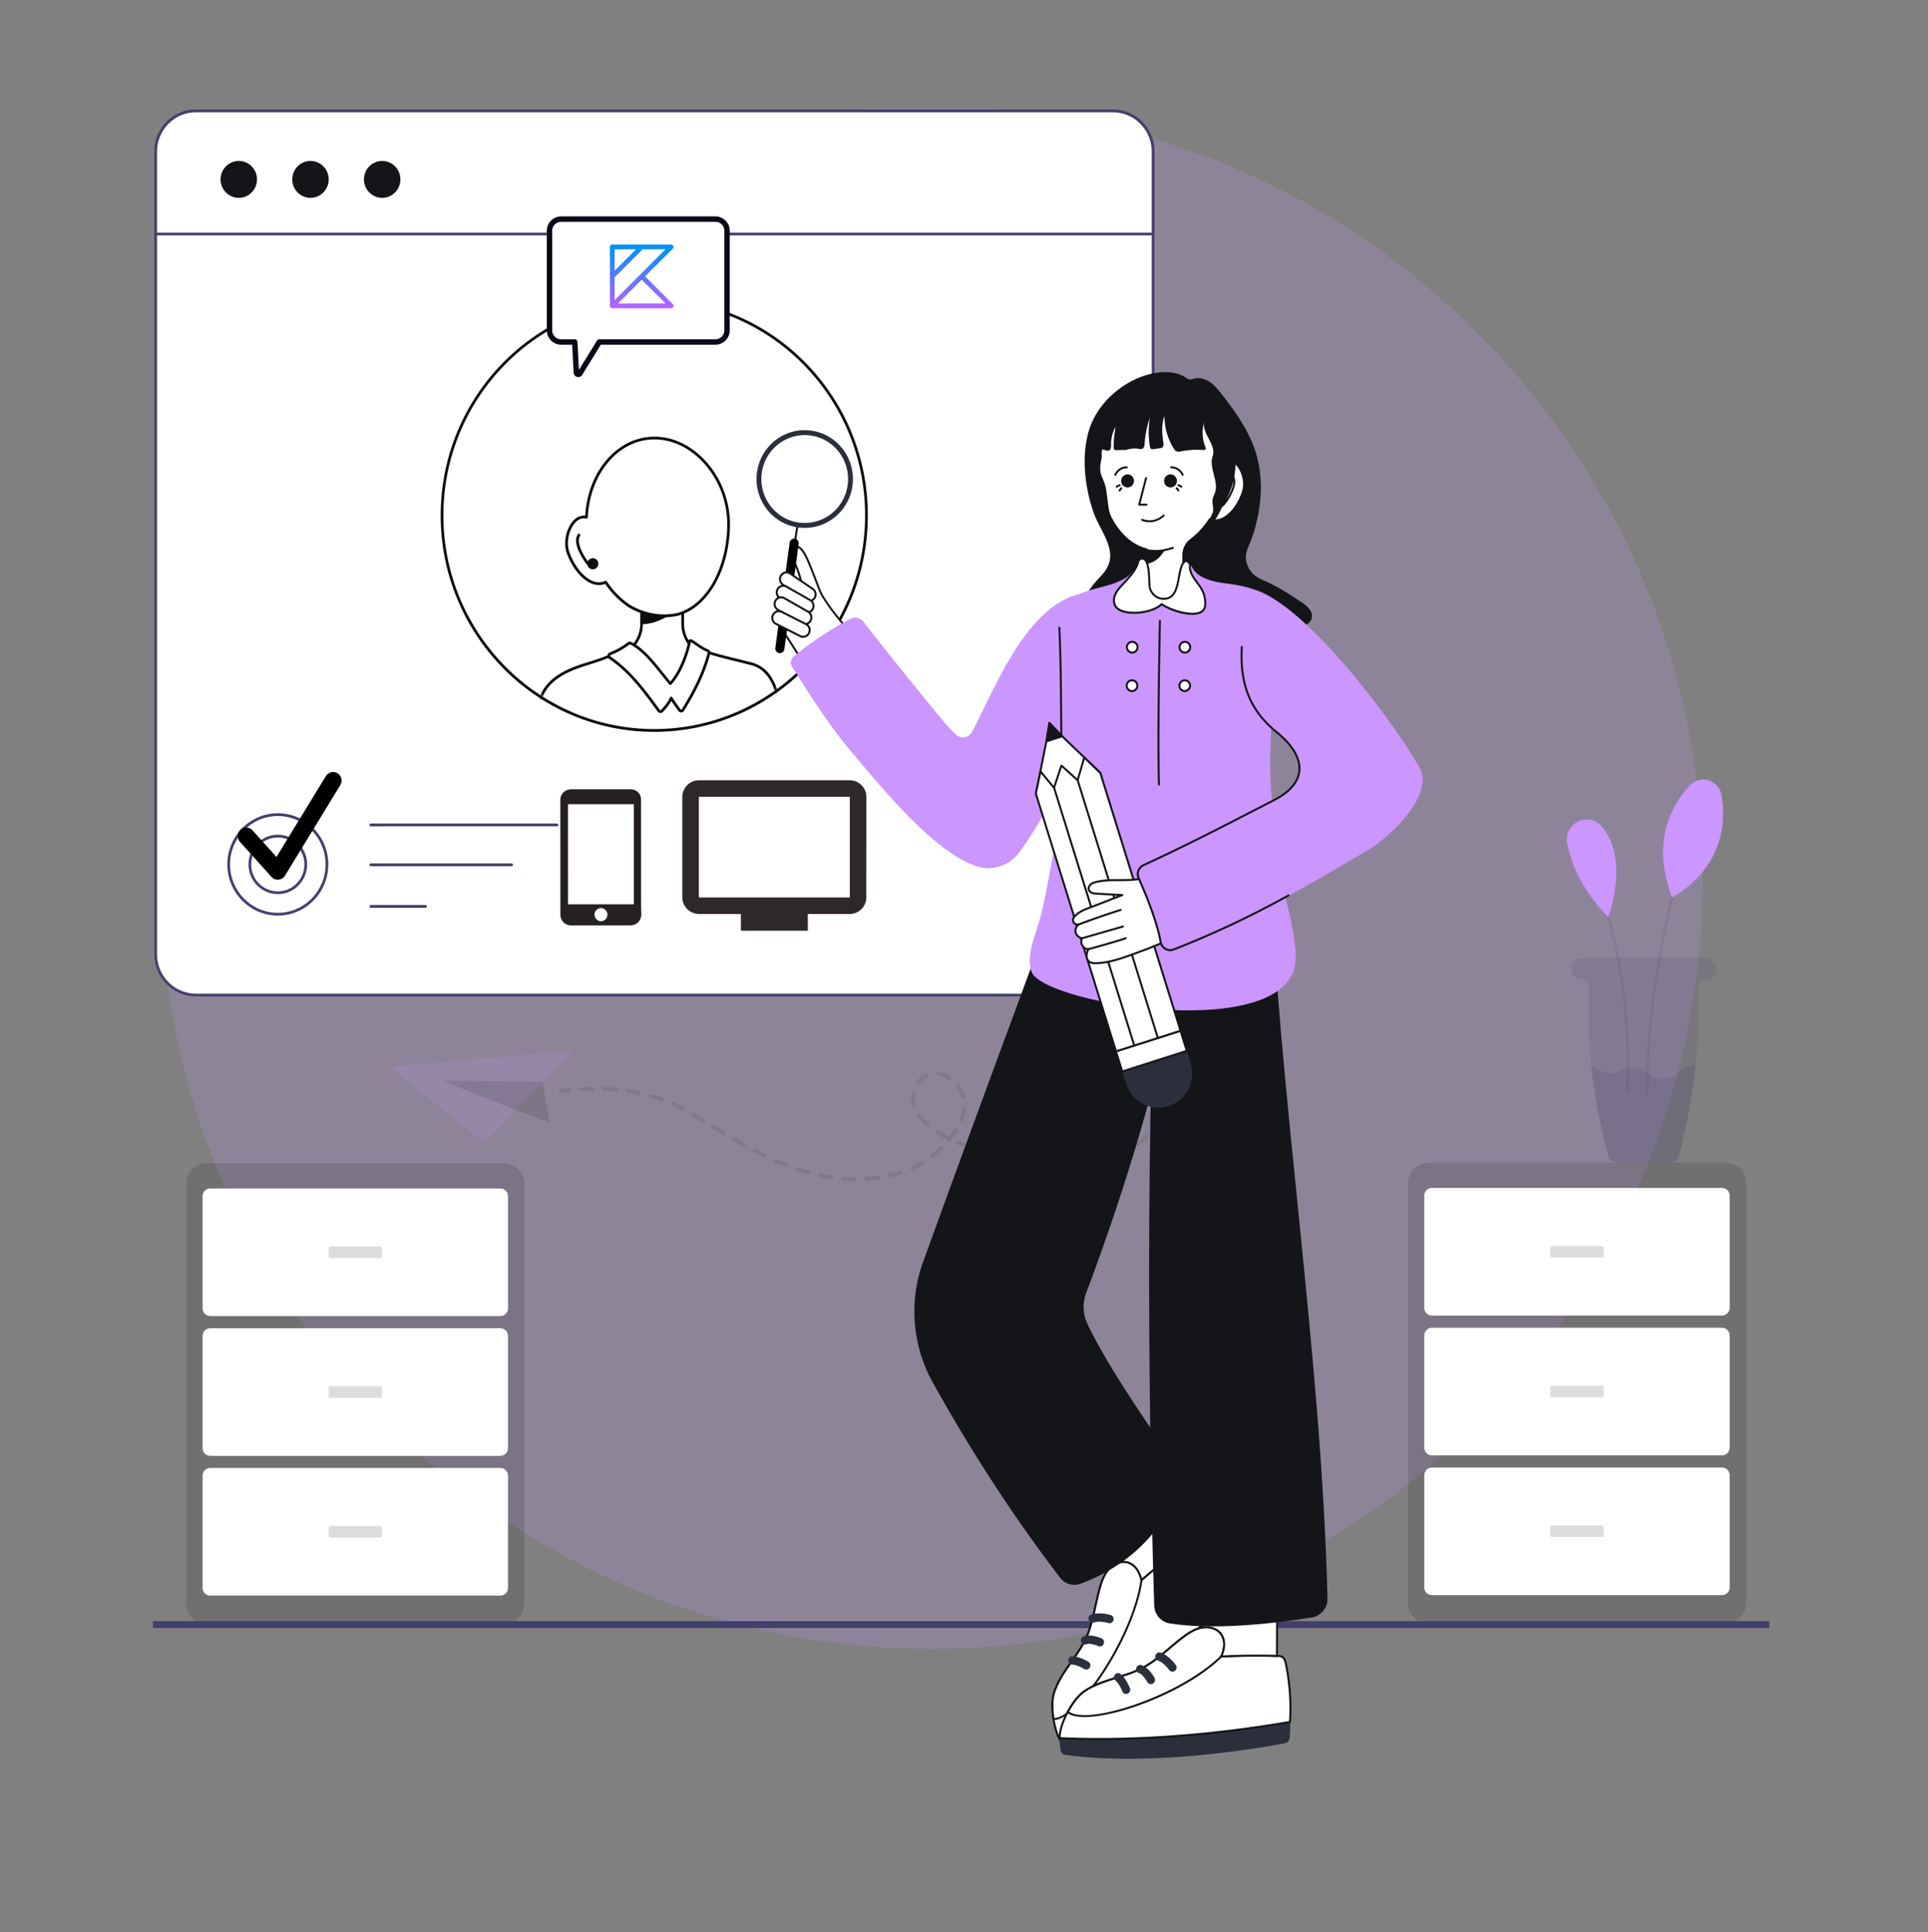 <svg xmlns="http://www.w3.org/2000/svg" fill="none" viewBox="0 0 480 481"><rect x="0" y="0" width="480" height="481" fill="#808080" stroke="none"/><g clip-path="url(#a)"><path d="M231.902 410.469c-106.038 0-192-85.961-192-192s85.962-192 192-192c106.039 0 192 85.961 192 192s-85.961 192-192 192Z" fill="#CB96FF" opacity=".2"/><path d="M51.44 289.569h74.015c2.806 0 5.08 2.305 5.08 5.148v104.404c0 2.843-2.274 5.147-5.08 5.147H51.44c-2.806 0-5.08-2.304-5.08-5.147V294.717c0-2.843 2.274-5.148 5.08-5.148Z" fill="#141518" opacity=".15"/><path d="M52.346 295.854h72.221c1.055 0 1.91.867 1.91 1.935v27.902c0 1.068-.855 1.935-1.91 1.935h-72.22c-1.055 0-1.91-.867-1.91-1.935v-27.902c0-1.068.855-1.935 1.91-1.935Z" fill="#fff"/><path d="M82.177 310.3h12.576c.184 0 .333.151.333.337v2.207a.335.335 0 0 1-.332.337H82.177a.335.335 0 0 1-.333-.337v-2.207c0-.186.15-.337.333-.337Z" fill="#141518" opacity=".15"/><path d="M52.346 330.655h72.221c1.055 0 1.91.866 1.91 1.934v27.902c0 1.068-.855 1.935-1.91 1.935h-72.22c-1.055 0-1.91-.867-1.91-1.935v-27.902c0-1.068.855-1.934 1.91-1.934Z" fill="#fff"/><path d="M82.177 345.093h12.576c.184 0 .333.151.333.337v2.207a.334.334 0 0 1-.332.336H82.177a.334.334 0 0 1-.333-.336v-2.207c0-.186.15-.337.333-.337Z" fill="#141518" opacity=".15"/><path d="M52.346 365.444h72.221c1.055 0 1.91.866 1.91 1.935v27.902a1.922 1.922 0 0 1-1.91 1.934h-72.22a1.922 1.922 0 0 1-1.91-1.934v-27.902c0-1.069.855-1.935 1.91-1.935Z" fill="#fff"/><path d="M82.177 379.891h12.576c.184 0 .333.151.333.337v2.206a.335.335 0 0 1-.332.337H82.177a.335.335 0 0 1-.333-.337v-2.206c0-.186.15-.337.333-.337Zm273.454-90.445h74.015c2.806 0 5.081 2.305 5.081 5.148v104.403c0 2.843-2.275 5.148-5.081 5.148h-74.015c-2.805 0-5.08-2.305-5.08-5.148V294.594c0-2.843 2.275-5.148 5.08-5.148Z" fill="#141518" opacity=".15"/><path d="M356.495 295.731h72.221c1.054 0 1.909.867 1.909 1.935v27.902c0 1.068-.855 1.935-1.909 1.935h-72.221c-1.055 0-1.91-.867-1.91-1.935v-27.902c0-1.068.855-1.935 1.91-1.935Z" fill="#fff"/><path d="M386.325 310.177h12.577c.184 0 .332.151.332.337v2.207a.334.334 0 0 1-.332.337h-12.577a.335.335 0 0 1-.332-.337v-2.207c0-.186.149-.337.332-.337Z" fill="#141518" opacity=".15"/><path d="M356.495 330.531h72.221c1.054 0 1.909.867 1.909 1.935v27.902c0 1.068-.855 1.935-1.909 1.935h-72.221c-1.055 0-1.91-.867-1.91-1.935v-27.902c0-1.068.855-1.935 1.91-1.935Z" fill="#fff"/><path d="M386.325 344.97h12.577c.184 0 .332.151.332.337v2.207a.333.333 0 0 1-.332.336h-12.577a.334.334 0 0 1-.332-.336v-2.207c0-.186.149-.337.332-.337Z" fill="#141518" opacity=".15"/><path d="M356.495 365.321h72.221c1.054 0 1.909.866 1.909 1.935v27.901c0 1.069-.855 1.935-1.909 1.935h-72.221c-1.055 0-1.91-.866-1.91-1.935v-27.901c0-1.069.855-1.935 1.91-1.935Z" fill="#fff"/><path d="M386.325 379.768h12.577c.184 0 .332.15.332.336v2.207a.334.334 0 0 1-.332.337h-12.577a.335.335 0 0 1-.332-.337v-2.207c0-.186.149-.336.332-.336Z" fill="#141518" opacity=".15"/><path d="M38.234 405.301H440.35c.101 0 .185-.384.185-.858 0-.473-.081-.87-.185-.87H38.237c-.1 0-.185.384-.185.87 0 .487.082.858.185.858h-.003Z" fill="#43406D"/><path d="M410.177 272.234h.004a.296.296 0 0 0 .29-.307c-.618-32.674 11.81-68.699 11.937-69.061a.3.3 0 0 0-.183-.385.295.295 0 0 0-.379.186c-.124.358-12.59 36.487-11.967 69.273 0 .164.136.294.298.294Zm-5.126-.002a.3.3 0 0 0 .298-.285c.934-17.904-1.687-32.561-4.048-41.704-2.562-9.915-5.387-15.676-5.417-15.732a.3.3 0 0 0-.401-.134.304.304 0 0 0-.132.406c.03.056 2.83 5.774 5.379 15.637 2.348 9.099 4.956 23.683 4.027 41.501a.306.306 0 0 0 .281.32h.017l-.004-.009Z" fill="#43406D" opacity=".15"/><path d="M391.133 241.464c.072.699.43 1.317.942 1.736.511.436 1.18.686 1.879.686.942 0 1.679.808 1.645 1.762a131.792 131.792 0 0 0 .597 19.995 139.239 139.239 0 0 0 4.155 21.985 2.45 2.45 0 0 0 2.357 1.81h12.969a2.449 2.449 0 0 0 2.356-1.823 145.762 145.762 0 0 0 4.096-22.249 140.04 140.04 0 0 0 .644-19.726c-.034-.955.703-1.749 1.645-1.749h.179c1.572 0 2.821-1.365 2.668-2.993-.145-1.412-1.42-2.427-2.822-2.427h-30.638c-1.573 0-2.821 1.365-2.668 2.993h-.004Z" fill="#43406D" opacity=".15"/><path d="M396.192 265.645a139.23 139.23 0 0 0 4.155 21.986 2.45 2.45 0 0 0 2.357 1.809h12.969a2.45 2.45 0 0 0 2.356-1.822 145.784 145.784 0 0 0 4.096-22.249c-.895-.155-1.871 0-2.907.605-.716.436-1.299 1.049-1.99 1.533-1.666 1.144-3.942 1.325-5.753.436-.836-.41-1.56-1.028-2.395-1.447a6.343 6.343 0 0 0-5.409-.168c-.809.363-1.585.907-2.463 1.002-1.764.181-3.384-1.473-5.025-1.676l.009-.009Z" fill="#43406D" opacity=".15"/><path d="M416.274 223.362s15.223-7.191 12.359-25.311c-.605-3.844-5.297-5.385-7.931-2.548-4.577 4.927-9.691 14.134-4.432 27.859h.004Zm-15.861 4.934s5.349-14.109-1.547-22.469c-3.311-4.012-9.759-.868-8.69 4.249 1.07 5.117 3.793 11.764 10.237 18.22Z" fill="#CB96FF"/><path d="M212.701 294.026c.27 0 .533-.219.533-.493s-.17-.493-.44-.493h-.093c-.919 0-1.859-.032-2.788-.098a.491.491 0 0 0-.068.981c.951.066 1.912.103 2.856.103Zm3.006-.117h.036a41.342 41.342 0 0 0 2.931-.332.491.491 0 0 0-.14-.974c-.961.146-1.923.255-2.863.324a.495.495 0 0 0-.45.529.49.49 0 0 0 .483.457l.003-.004Zm-8.725-.296a.485.485 0 0 0 .479-.423.491.491 0 0 0-.414-.558 42.762 42.762 0 0 1-2.837-.507.477.477 0 0 0-.576.379.494.494 0 0 0 .374.584c.972.208 1.948.383 2.902.518.026 0 .047.004.069.004l.003.003Zm14.494-.569a.558.558 0 0 0 .104-.011c.951-.211 1.912-.46 2.86-.737a.496.496 0 0 0 .331-.609.485.485 0 0 0-.602-.336c-.925.274-1.865.515-2.794.723a.493.493 0 0 0 .105.974l-.004-.004Zm-20.194-.642a.484.484 0 0 0 .468-.361.495.495 0 0 0-.338-.606 51.536 51.536 0 0 1-2.766-.854.488.488 0 0 0-.615.31.498.498 0 0 0 .306.624 58.44 58.44 0 0 0 2.812.869.522.522 0 0 0 .13.018h.003Zm25.768-1.069a.475.475 0 0 0 .198-.044c.85-.387 1.736-.868 2.629-1.423a.496.496 0 0 0 .158-.679.482.482 0 0 0-.669-.16c-.858.536-1.707.992-2.518 1.364a.5.5 0 0 0-.244.654.486.486 0 0 0 .443.291l.003-.003Zm39.844-.646h.018a40.037 40.037 0 0 0 2.946-.208.494.494 0 0 0 .432-.544.476.476 0 0 0-.537-.434 37.41 37.41 0 0 1-2.873.204.49.49 0 0 0-.468.508.489.489 0 0 0 .486.478l-.004-.004Zm-2.913-.007a.49.49 0 0 0 .486-.475.49.49 0 0 0-.468-.51 49.833 49.833 0 0 1-2.881-.19.494.494 0 0 0-.09.981c.99.095 1.981.161 2.939.194h.018-.004Zm-68.23-.15a.493.493 0 0 0 .177-.952 70.938 70.938 0 0 1-2.676-1.124.487.487 0 0 0-.641.252.496.496 0 0 0 .249.649c.9.402 1.804.781 2.711 1.139a.502.502 0 0 0 .177.032l.003.004Zm62.422-.401a.484.484 0 0 0 .479-.42.49.49 0 0 0-.411-.558 93.795 93.795 0 0 1-2.873-.467.48.48 0 0 0-.562.401.49.49 0 0 0 .396.569c1.073.19 2.049.347 2.899.475.025 0 .046.003.072.003v-.003Zm14.511-.099c.033 0 .062 0 .094-.011a29.735 29.735 0 0 0 2.877-.726.493.493 0 0 0 .324-.613.487.487 0 0 0-.605-.328c-.9.277-1.836.514-2.78.704a.49.49 0 0 0-.381.577.488.488 0 0 0 .475.397h-.004Zm-20.266-.927c.227 0 .429-.16.476-.394a.491.491 0 0 0-.378-.58c-.915-.19-1.866-.398-2.841-.627a.482.482 0 0 0-.584.364.494.494 0 0 0 .364.592c.987.233 1.944.445 2.866.638a.465.465 0 0 0 .097.011v-.004Zm25.837-.799a.44.44 0 0 0 .191-.04 24.889 24.889 0 0 0 2.657-1.35.5.5 0 0 0 .177-.675.485.485 0 0 0-.667-.179c-.813.482-1.67.916-2.553 1.299a.495.495 0 0 0-.255.646.488.488 0 0 0 .446.299h.004Zm-46.228-.043a.473.473 0 0 0 .295-.103 30.133 30.133 0 0 0 2.265-1.941.5.5 0 0 0 .021-.697.48.48 0 0 0-.687-.022 29.473 29.473 0 0 1-2.19 1.88.497.497 0 0 0-.09.689.475.475 0 0 0 .386.194Zm-41.616-.099a.49.49 0 0 0 .439-.277.495.495 0 0 0-.227-.657c-.867-.423-1.732-.861-2.596-1.314a.485.485 0 0 0-.655.212.497.497 0 0 0 .209.664c.871.456 1.746.898 2.621 1.325a.503.503 0 0 0 .213.047h-.004Zm56.318-.409a.493.493 0 0 0 .13-.967 75.31 75.31 0 0 1-2.791-.813.48.48 0 0 0-.605.325.489.489 0 0 0 .321.612c.943.292 1.886.57 2.823.821a.488.488 0 0 0 .126.015l-.004.007Zm-5.578-1.747a.486.486 0 0 0 .458-.329.49.49 0 0 0-.296-.627 53.9 53.9 0 0 1-2.697-1.059.486.486 0 0 0-.637.263.494.494 0 0 0 .259.646c.868.369 1.793.733 2.748 1.076.054.019.108.03.162.03h.003Zm-55.925-.548a.485.485 0 0 0 .428-.255.497.497 0 0 0-.194-.668c-.846-.467-1.693-.945-2.539-1.434a.478.478 0 0 0-.662.186.495.495 0 0 0 .183.672c.85.492 1.703.974 2.557 1.445.076.04.155.058.234.058l-.007-.004Zm98.059-.116a.482.482 0 0 0 .296-.103 20.776 20.776 0 0 0 2.239-1.992.498.498 0 0 0-.003-.697.485.485 0 0 0-.688.004 20.054 20.054 0 0 1-2.139 1.901.499.499 0 0 0-.094.69.489.489 0 0 0 .389.193v.004Zm-47.013-1.124a.49.49 0 0 0 .371-.172 21.912 21.912 0 0 0 1.782-2.426.494.494 0 0 0-.147-.679.484.484 0 0 0-.67.15 21.085 21.085 0 0 1-1.379 1.926.505.505 0 0 0-.227-.248c-.9-.463-1.743-.949-2.495-1.437a.48.48 0 0 0-.67.149.495.495 0 0 0 .147.679 29.97 29.97 0 0 0 2.579 1.485c.075.04.158.062.23.055a.498.498 0 0 0 .169.401.47.47 0 0 0 .317.117h-.007Zm-56.12-1.675a.495.495 0 0 0 .245-.92c-.835-.496-1.674-.992-2.513-1.496a.484.484 0 0 0-.667.176.496.496 0 0 0 .173.675c.839.503 1.678 1.003 2.517 1.499a.454.454 0 0 0 .245.066Zm107.202-1.401a.492.492 0 0 0 .396-.205 19.334 19.334 0 0 0 1.549-2.59.486.486 0 1 0-.868-.442 18.37 18.37 0 0 1-1.469 2.46.496.496 0 0 0 .111.689.483.483 0 0 0 .285.091l-.004-.003Zm-56.455-.668a.49.49 0 0 0 .368-.168.5.5 0 0 0-.047-.697c-.76-.671-1.401-1.368-1.901-2.079a.486.486 0 0 0-.681-.114.503.503 0 0 0-.111.69c.547.77 1.235 1.525 2.052 2.244.094.08.205.12.32.12v.004Zm-55.77-.938a.48.48 0 0 0 .418-.24.498.498 0 0 0-.17-.676c-.835-.503-1.671-1.007-2.513-1.506a.48.48 0 0 0-.666.175.497.497 0 0 0 .173.675c.839.5 1.674 1.003 2.509 1.507.08.047.166.069.249.069v-.004Zm64.218-.313a.49.49 0 0 0 .454-.314c.392-1.018.634-2.029.713-2.999a.493.493 0 0 0-.443-.533.498.498 0 0 0-.526.449 9.902 9.902 0 0 1-.652 2.725.496.496 0 0 0 .278.639.498.498 0 0 0 .176.033Zm-69.263-2.657a.482.482 0 0 0 .428-.262.496.496 0 0 0-.201-.665 39.93 39.93 0 0 0-2.661-1.295.482.482 0 0 0-.638.256.489.489 0 0 0 .252.645c.883.391 1.758.818 2.593 1.267.072.04.151.058.227.058v-.004Zm119.885-.678a.484.484 0 0 0 .461-.34c.298-.934.543-1.919.727-2.93a.493.493 0 0 0-.393-.573.49.49 0 0 0-.565.398c-.176.963-.41 1.908-.695 2.799a.494.494 0 0 0 .465.646Zm-62.328-.201c.043 0 .09-.007.133-.018a.496.496 0 0 0 .335-.61 6.668 6.668 0 0 1-.256-1.82c0-.3.022-.599.065-.891a.49.49 0 0 0-.407-.558.493.493 0 0 0-.551.412 7.204 7.204 0 0 0-.029 1.872c.047.427.134.85.249 1.263a.488.488 0 0 0 .468.357l-.007-.007Zm-62.897-1.481a.492.492 0 0 0 .158-.956 41.56 41.56 0 0 0-2.816-.894.491.491 0 0 0-.259.948 40.92 40.92 0 0 1 2.751.872c.054.019.108.03.162.03h.004Zm74.999-.767a.492.492 0 0 0 .465-.635 8.602 8.602 0 0 0-1.423-2.762.482.482 0 0 0-.68-.091.498.498 0 0 0-.09.69 7.663 7.663 0 0 1 1.264 2.448c.065.212.255.35.464.35Zm-80.613-.813a.49.49 0 0 0 .475-.391.498.498 0 0 0-.374-.584 48.27 48.27 0 0 0-2.902-.521.494.494 0 0 0-.551.416.49.49 0 0 0 .41.558c.962.142 1.919.314 2.841.511a.503.503 0 0 0 .101.011Zm-19.524-.475c.022 0 .043 0 .068-.003.692-.095 1.39-.183 2.089-.256a.49.49 0 0 0 .432-.54c-.029-.27-.256-.478-.533-.438-.709.077-1.415.161-2.117.259a.487.487 0 0 0-.414.555.49.49 0 0 0 .479.427l-.004-.004Zm13.755-.39a.489.489 0 0 0 .483-.449.492.492 0 0 0-.439-.536 54.26 54.26 0 0 0-2.939-.186.487.487 0 0 0-.504.474c-.011.27.202.5.468.511.965.033 1.938.098 2.885.182h.043l.003.004Zm-8.743-.113h.029a59.016 59.016 0 0 1 2.892-.106.488.488 0 0 0 .479-.5.488.488 0 0 0-.486-.485h-.008a57.63 57.63 0 0 0-2.938.109.492.492 0 0 0-.457.522.49.49 0 0 0 .486.463l.003-.003Zm146.42-1.555a.49.49 0 0 0 .486-.459 33.079 33.079 0 0 0 .051-3c-.011-.27-.263-.452-.501-.478a.491.491 0 0 0-.472.507 32.005 32.005 0 0 1-.046 2.909.49.49 0 0 0 .453.525h.033l-.004-.004Zm-62.501-.029a.475.475 0 0 0 .389-.201 5.316 5.316 0 0 1 2.053-1.689.495.495 0 0 0 .241-.653.489.489 0 0 0-.645-.245 6.356 6.356 0 0 0-2.427 2 .496.496 0 0 0 .389.788Zm7.778-1.281a.481.481 0 0 0 .4-.211.501.501 0 0 0-.122-.686c-.908-.635-1.891-1.015-2.924-1.124a.484.484 0 0 0-.533.438.488.488 0 0 0 .432.54c.868.095 1.699.416 2.474.956a.48.48 0 0 0 .277.087h-.004Zm54.561-4.593h.054a.492.492 0 0 0 .429-.544 46.427 46.427 0 0 0-.425-2.959.482.482 0 0 0-.566-.398.493.493 0 0 0-.392.573c.173.981.313 1.956.414 2.893a.49.49 0 0 0 .482.438l.004-.003Zm-1.012-5.82a.49.49 0 0 0 .472-.606 65.102 65.102 0 0 0-.746-2.882.487.487 0 0 0-.601-.34.496.496 0 0 0-.335.61c.27.963.519 1.915.735 2.838.054.227.252.38.472.38h.003Zm-1.602-5.681a.496.496 0 0 0 .461-.65 88.617 88.617 0 0 0-.969-2.806.487.487 0 0 0-.623-.292.493.493 0 0 0-.288.632c.335.919.655 1.846.958 2.776.068.208.256.34.461.34Zm-2.013-5.554a.452.452 0 0 0 .18-.036.497.497 0 0 0 .27-.642c-.367-.92-.742-1.836-1.127-2.741a.482.482 0 0 0-.637-.255.495.495 0 0 0-.256.646c.382.897.756 1.802 1.116 2.718.076.194.259.31.45.31h.004Zm-2.305-5.429a.495.495 0 0 0 .443-.697c-.41-.909-.824-1.806-1.239-2.685a.484.484 0 0 0-.648-.234.498.498 0 0 0-.23.657c.414.875.824 1.766 1.231 2.671.083.182.26.288.443.288Zm-2.513-5.342a.451.451 0 0 0 .216-.051.496.496 0 0 0 .22-.66c-.443-.905-.883-1.788-1.311-2.646a.483.483 0 0 0-.656-.215.499.499 0 0 0-.212.664c.429.854.868 1.737 1.307 2.638a.48.48 0 0 0 .436.274v-.004Zm-2.64-5.272a.5.5 0 0 0 .224-.055.498.498 0 0 0 .209-.664l-1.34-2.627a.481.481 0 0 0-.655-.212.496.496 0 0 0-.209.664l1.339 2.631a.488.488 0 0 0 .432.266v-.003Zm-2.643-5.269a.46.46 0 0 0 .209-.048.496.496 0 0 0 .227-.656 89.207 89.207 0 0 1-1.217-2.671.485.485 0 0 0-.641-.252.495.495 0 0 0-.248.649c.396.905.806 1.803 1.227 2.697.083.175.26.277.44.277l.003.004Zm-2.362-5.404a.482.482 0 0 0 .184-.036.496.496 0 0 0 .266-.643 94.49 94.49 0 0 1-1.048-2.744.483.483 0 0 0-.623-.291.492.492 0 0 0-.288.631c.339.93.692 1.853 1.059 2.773.076.19.259.306.45.306v.004Zm-2.016-5.546a.497.497 0 0 0 .461-.65 81.954 81.954 0 0 1-.865-2.806.487.487 0 0 0-.605-.332.495.495 0 0 0-.327.613c.277.949.569 1.894.875 2.836a.484.484 0 0 0 .461.339Zm-1.65-5.67a.494.494 0 0 0 .472-.617 87.688 87.688 0 0 1-.673-2.857.49.49 0 0 0-.58-.376.494.494 0 0 0-.371.588c.209.97.436 1.934.681 2.893a.487.487 0 0 0 .471.369Zm-1.253-5.773c.029 0 .058 0 .09-.007a.489.489 0 0 0 .389-.573 86.46 86.46 0 0 1-.471-2.897.485.485 0 1 0-.962.142c.144.978.303 1.96.479 2.93a.49.49 0 0 0 .479.405h-.004Zm-.846-5.845h.054a.489.489 0 0 0 .429-.544 79.48 79.48 0 0 1-.27-2.926c-.022-.27-.26-.482-.523-.452a.49.49 0 0 0-.446.529c.076.988.166 1.974.274 2.959a.488.488 0 0 0 .482.438v-.004Zm-.439-5.893h.021a.489.489 0 0 0 .465-.514c-.04-.978-.061-1.96-.065-2.937a.49.49 0 0 0-.486-.489.488.488 0 0 0-.483.496c.004.989.029 1.981.069 2.97a.488.488 0 0 0 .486.471l-.007.003Zm-.033-5.911a.49.49 0 0 0 .487-.478c.028-.978.075-1.959.14-2.933a.492.492 0 0 0-.454-.526c-.266-.029-.5.186-.518.46a81.635 81.635 0 0 0-.141 2.97.49.49 0 0 0 .472.507h.014Zm.386-5.9c.245 0 .457-.19.482-.441.097-.975.216-1.949.35-2.916a.489.489 0 0 0-.415-.554.49.49 0 0 0-.547.419 79.526 79.526 0 0 0-.353 2.952.49.49 0 0 0 .432.54h.051Zm.814-5.849a.49.49 0 0 0 .478-.405c.173-.967.361-1.926.566-2.879a.493.493 0 0 0-.371-.587.49.49 0 0 0-.58.376c-.209.967-.4 1.937-.572 2.915a.493.493 0 0 0 .479.58Zm1.296-5.758a.484.484 0 0 0 .464-.35 37.19 37.19 0 0 1 .933-2.758.498.498 0 0 0-.277-.639.482.482 0 0 0-.63.281c-.35.916-.674 1.872-.958 2.835a.493.493 0 0 0 .468.635v-.004Zm2.11-5.502c.18 0 .353-.102.436-.277.425-.88.889-1.737 1.382-2.547a.496.496 0 0 0-.162-.679.482.482 0 0 0-.669.161 32.424 32.424 0 0 0-1.426 2.631.496.496 0 0 0 .435.711h.004Zm3.054-5.028a.476.476 0 0 0 .385-.193 25.098 25.098 0 0 1 1.865-2.197.5.5 0 0 0-.011-.697.486.486 0 0 0-.687.011 25.97 25.97 0 0 0-1.938 2.284.498.498 0 0 0 .09.69c.09.069.191.102.296.102Zm4.051-4.232a.485.485 0 0 0 .306-.11 20.35 20.35 0 0 1 2.333-1.656.497.497 0 0 0 .166-.675.479.479 0 0 0-.667-.168 21.376 21.376 0 0 0-2.441 1.733.497.497 0 0 0-.072.693.484.484 0 0 0 .378.183h-.003Zm24.738-2.493a.48.48 0 0 0 .432-.266.497.497 0 0 0-.205-.664 21.485 21.485 0 0 0-2.734-1.208.477.477 0 0 0-.619.299c-.09.256.04.537.295.628.897.325 1.776.712 2.611 1.153a.487.487 0 0 0 .223.055l-.003.003Zm-19.758-.558a.522.522 0 0 0 .194-.04 22.456 22.456 0 0 1 2.683-.981.493.493 0 0 0-.27-.946c-.958.285-1.902.628-2.802 1.022a.497.497 0 0 0-.252.65.484.484 0 0 0 .447.295Zm14.281-1.43a.489.489 0 0 0 .475-.391.495.495 0 0 0-.374-.587 23.656 23.656 0 0 0-2.942-.445.484.484 0 0 0-.526.449.49.49 0 0 0 .443.532c.954.084 1.905.23 2.823.431a.488.488 0 0 0 .101.011Zm-8.696-.219c.025 0 .05 0 .075-.007.94-.154 1.898-.248 2.841-.285a.49.49 0 0 0 .468-.511.491.491 0 0 0-.504-.474 23.87 23.87 0 0 0-2.96.295.492.492 0 0 0-.403.566c.04.241.245.416.479.416h.004Z" fill="#363C38" opacity=".15"/><path d="m142.543 261.542-45.478 4.003 23.47 18.833 22.008-22.836Z" fill="#CB96FF" opacity=".15"/><path d="m135.074 269.29 1.738 10.153-8.506-3.131-18.271-7.272 25.039.25Z" fill="#1F2B23" opacity=".15"/><path d="M287.077 37.76v199.814c0 5.588-4.47 10.132-9.999 10.132H48.768c-5.53 0-10.01-4.539-10.01-10.132V37.76c0-5.603 4.48-10.143 10.01-10.143h228.31c5.529 0 9.999 4.54 9.999 10.143Z" fill="#fff"/><path d="M277.081 248.053H48.771c-5.712 0-10.353-4.698-10.353-10.48V37.758c0-5.782 4.641-10.49 10.352-10.49h228.311c5.701 0 10.337 4.703 10.337 10.49v199.815c0 5.777-4.636 10.48-10.337 10.48ZM48.771 27.963c-5.333 0-9.672 4.397-9.672 9.8v199.815c0 5.398 4.339 9.79 9.671 9.79h228.311c5.322 0 9.656-4.392 9.656-9.79V37.758c0-5.403-4.334-9.8-9.656-9.8H48.771v.006Z" fill="#43406D"/><g clip-path="url(#b)"><path d="m159.6 223.345-.005-24.164c0-1.644-1.097-2.685-2.689-2.685h-14.649c-1.482 0-2.798 1.096-2.743 2.74l.005 28.438c0 1.589 1.262 2.74 2.744 2.685h14.595c1.481 0 2.798-.986 2.797-2.795-.055-1.369-.055-2.794-.055-4.219Zm-9.985 5.973c-.878 0-1.591-.767-1.591-1.644a1.59 1.59 0 0 1 3.182 0c0 .932-.713 1.644-1.591 1.644Zm8.175-4.219h-16.351l-.005-24.877h16.351l.005 24.877Z" fill="#2F2828"/><path d="m159.6 223.345-.005-24.164c0-1.644-1.097-2.685-2.689-2.685h-14.649c-1.482 0-2.798 1.096-2.743 2.74l.005 28.438c0 1.589 1.262 2.74 2.744 2.685h14.595c1.481 0 2.798-.986 2.797-2.795-.055-1.369-.055-2.794-.055-4.219Zm-9.985 5.973c-.878 0-1.591-.767-1.591-1.644a1.59 1.59 0 0 1 3.182 0c0 .932-.713 1.644-1.591 1.644Zm8.175-4.219h-16.351l-.005-24.877h16.351l.005 24.877Z" fill="#000" fill-opacity=".2"/><path d="M157.79 225.099h-16.351l-.005-24.877h16.351l.005 24.877Z" fill="#2F2828"/><path d="M157.79 225.099h-16.351l-.005-24.877h16.351l.005 24.877Z" fill="#fff"/><path d="M149.615 229.318c-.878 0-1.591-.767-1.591-1.644a1.59 1.59 0 0 1 3.182 0c0 .932-.713 1.644-1.591 1.644Z" fill="#2F2828"/><path d="M149.615 229.318c-.878 0-1.591-.767-1.591-1.644a1.59 1.59 0 0 1 3.182 0c0 .932-.713 1.644-1.591 1.644Z" fill="#fff"/></g><g clip-path="url(#c)"><path d="M211.534 194.24h-37.5a4.163 4.163 0 0 0-4.167 4.161v24.966a4.163 4.163 0 0 0 4.167 4.161h10.417v4.161h16.666v-4.161h10.417a4.145 4.145 0 0 0 4.146-4.161l.021-24.966a4.163 4.163 0 0 0-4.167-4.161Zm-37.5 29.127h37.5v-24.966h-37.5v24.966Z" fill="#2F2828" fill-rule="evenodd" clip-rule="evenodd"/><path d="M211.534 223.367h-37.5v-24.966h37.5v24.966Z" fill="#fff"/></g><path d="M287.077 37.76v20.484H38.757V37.76c0-5.603 4.48-10.143 10.01-10.143h228.311c5.529 0 9.999 4.54 9.999 10.143Z" fill="#fff"/><path d="M287.075 58.593H38.756a.34.34 0 0 1-.338-.343V37.766c0-5.781 4.641-10.49 10.352-10.49h228.311c5.701 0 10.337 4.703 10.337 10.49V58.25c0 .19-.151.343-.343.343Zm-247.976-.69h247.638V37.76c0-5.403-4.334-9.8-9.656-9.8H48.771c-5.333 0-9.672 4.397-9.672 9.8v20.142Z" fill="#43406D"/><mask id="d" width="106" height="108" x="110" y="74" maskUnits="userSpaceOnUse" style="mask-type:luminance"><path d="M162.899 181.852c29.18 0 52.836-23.97 52.836-53.539 0-29.568-23.656-53.538-52.836-53.538-29.181 0-52.837 23.97-52.837 53.538 0 29.569 23.656 53.539 52.837 53.539Z" fill="#fff"/></mask><g mask="url(#d)"><mask id="e" width="92" height="93" x="116" y="94" maskUnits="userSpaceOnUse" style="mask-type:luminance"><path d="M162.115 186.882c25.085 0 45.42-20.605 45.42-46.024 0-25.418-20.335-46.023-45.42-46.023s-45.42 20.605-45.42 46.023c0 25.419 20.335 46.024 45.42 46.024Z" fill="#fff"/></mask><g mask="url(#e)"><path d="M153.546 163.293c3.652-.895 6.195-4.253 6.195-8.057v-3.808c7.043 1.319 12.29-2.648 12.29-2.648-1.312 1.002-2.064 2.586-2.059 4.248v2.198c0 3.803 2.548 7.162 6.195 8.052 5.55 1.354 9.208 3.68 9.208 6.323 0 4.187-9.182 23.541-20.513 23.546-11.331 0-20.518-19.344-20.518-23.53 0-2.643 3.657-4.969 9.207-6.329l-.005.005Z" fill="#fff"/><path d="M164.852 193.494c-6.629 0-12.108-6.476-14.782-10.341-3.632-5.24-6.069-11.231-6.074-13.537 0-2.72 3.537-5.214 9.464-6.666 3.492-.854 5.933-4.028 5.933-7.719v-3.809a.36.36 0 0 1 .121-.266.369.369 0 0 1 .278-.076c6.806 1.268 11.977-2.546 12.027-2.582a.334.334 0 0 1 .474.072.35.35 0 0 1-.065.48c-1.206.926-1.927 2.408-1.927 3.978v2.203c0 3.691 2.441 6.865 5.938 7.719 5.927 1.447 9.469 3.941 9.469 6.661 0 2.306-2.437 8.292-6.069 13.537-2.674 3.864-8.153 10.346-14.787 10.346Zm-11.23-29.869c-5.519 1.349-8.945 3.645-8.945 5.996 0 1.861 2.119 7.612 5.948 13.138 2.598 3.752 7.906 10.045 14.227 10.045 6.321 0 11.629-6.298 14.227-10.055 3.829-5.531 5.948-11.282 5.948-13.143 0-2.347-3.426-4.642-8.945-5.991-3.799-.926-6.457-4.376-6.457-8.389v-2.204a5.82 5.82 0 0 1 .751-2.862c-2.093 1.058-5.801 2.397-10.307 1.666v3.4c0 4.008-2.648 7.458-6.452 8.394l.005.005Z" fill="#0D0D10"/><path d="M169.729 150.75s-4.601 4.652-9.979 4.652v-3.962c.873.21 1.771.322 2.699.322.954 0 6.326-.797 7.28-1.012Z" fill="#0D0D10"/><path d="M168.607 152.973c7.381-1.932 12.482-10.976 12.779-21.731.333-12.003-8.697-22.447-18.813-22.187-9.151.235-16.063 9.151-16.562 19.707a3.319 3.319 0 0 0-1.418.051c-2.558.696-4.344 5.394-3.178 8.727 1.7 4.851 5.746 9.053 9.378 7.392 1.625 2.397 3.345 4.13 5.464 5.674 0 0 5.338 3.844 12.345 2.367h.005Z" fill="#fff"/><path d="M165.329 153.661c-5.347 0-9.081-2.638-9.267-2.771-2.18-1.59-3.85-3.302-5.393-5.531-1.12.429-2.311.383-3.537-.143-2.427-1.048-4.798-4.013-6.039-7.556-.681-1.942-.439-4.519.621-6.564.721-1.395 1.71-2.321 2.79-2.612a3.493 3.493 0 0 1 1.185-.107c.671-11.007 7.87-19.436 16.871-19.666.126 0 .252-.005.378-.005 4.374 0 8.682 1.937 12.174 5.485 4.379 4.447 6.79 10.669 6.613 17.064-.307 11.057-5.665 20.126-13.031 22.053h-.015c-1.165.251-2.29.353-3.345.353h-.005Zm-14.534-9.074c.111 0 .217.056.282.148 1.539 2.275 3.199 3.998 5.383 5.588.051.036 5.303 3.732 12.073 2.31 7.073-1.855 12.219-10.658 12.516-21.404.172-6.206-2.164-12.238-6.412-16.558-3.461-3.512-7.734-5.383-12.052-5.275-8.738.225-15.715 8.557-16.23 19.379a.343.343 0 0 1-.398.323 2.923 2.923 0 0 0-1.272.046c-.888.24-1.73 1.048-2.361 2.269-.973 1.882-1.201 4.238-.58 6.007 1.181 3.369 3.405 6.175 5.666 7.152 1.14.496 2.234.506 3.254.041a.323.323 0 0 1 .141-.031l-.01.005Z" fill="#0D0D10"/><path d="M147.011 141.402a.333.333 0 0 1-.237-.103c-1.119-1.119-4.559-5.853-2.915-8.291a.337.337 0 0 1 .474-.092.347.347 0 0 1 .091.48c-1.21 1.8 1.437 6.012 2.834 7.413a.34.34 0 0 1 0 .485.342.342 0 0 1-.242.102l-.005.006Z" fill="#0D0D10"/><path d="M147.594 141.735c.758 0 1.372-.623 1.372-1.391a1.38 1.38 0 0 0-1.372-1.39 1.38 1.38 0 0 0-1.371 1.39c0 .768.614 1.391 1.371 1.391Z" fill="#0D0D10"/><path d="M135.574 196.711a3.078 3.078 0 0 1-2.649-2.991c-.086-4.82.121-9.641.611-14.436.257-2.52.62-5.112 1.907-7.29 1.937-3.277 5.61-5.035 9.187-6.237 3.576-1.201 7.36-2.085 10.407-4.324 3.673 4.048 7.754 7.683 12.078 11.011 3.315-3.236 5.64-6.339 7.477-10.618 3.839 1.447 8.531 2.377 12.491 3.441 9.172 2.464 7.113 18.521 7.492 27.293.065 1.513-.929 2.873-2.392 3.18-20.079 4.222-42.337 2.924-56.609.976v-.005Z" fill="#fff"/><path d="M162.556 198.868c-11.725 0-21.704-1.094-27.006-1.815-1.645-.225-2.911-1.656-2.941-3.328-.086-4.82.121-9.692.61-14.477.257-2.525.621-5.178 1.953-7.433 2.139-3.614 6.376-5.378 9.373-6.385.701-.235 1.408-.46 2.119-.68 2.845-.899 5.792-1.825 8.198-3.594a.328.328 0 0 1 .449.046c3.385 3.732 7.25 7.265 11.8 10.792 3.365-3.318 5.525-6.41 7.194-10.301a.337.337 0 0 1 .429-.184c2.659 1.002 5.736 1.754 8.708 2.48 1.286.316 2.558.623 3.753.945 7.805 2.096 7.744 13.353 7.694 22.396-.01 1.887-.02 3.666.045 5.214.076 1.708-1.049 3.19-2.663 3.533-10.03 2.111-20.422 2.796-29.72 2.796l.005-.005Zm-7.538-36.981c-2.446 1.723-5.342 2.633-8.147 3.518-.706.225-1.408.444-2.104.679-2.896.977-6.977 2.669-9 6.089-1.261 2.132-1.609 4.698-1.862 7.147-.489 4.759-.691 9.6-.61 14.395a2.742 2.742 0 0 0 2.351 2.653c9.469 1.294 33.922 3.778 56.493-.971 1.287-.271 2.18-1.462 2.124-2.827-.065-1.559-.055-3.348-.045-5.245.045-8.808.106-19.768-7.189-21.726a184.62 184.62 0 0 0-3.738-.941c-2.881-.705-5.858-1.431-8.481-2.392-1.725 3.916-3.96 7.054-7.426 10.433a.335.335 0 0 1-.444.026c-4.596-3.543-8.496-7.085-11.916-10.827l-.006-.011Z" fill="#0D0D10"/><path d="M176.509 162.631c-1.327 5.046-3.713 9.703-6.472 14.12-.212.342-.697.327-.919-.005-.651-.987-1.453-1.979-2.003-2.96-.59 1.314-1.377 2.157-2.265 3.175a.543.543 0 0 1-.852-.036c-3.517-4.887-7.21-9.826-12.139-13.169-.393-.266-.343-.869.106-1.033 1.61-.582 3.118-1.472 4.485-2.515a.565.565 0 0 1 .591-.071c3.773 1.835 6.962 6.681 9.858 10.05 2.704-2.97 4.247-7.821 4.807-10.5a.272.272 0 0 1 .419-.174c1.377.884 2.649 1.907 4.031 2.449a.568.568 0 0 1 .353.669Z" fill="#fff"/><path d="M164.431 177.494h-.045a.888.888 0 0 1-.671-.368c-3.774-5.25-7.285-9.856-12.053-13.087a.928.928 0 0 1-.408-.894.903.903 0 0 1 .59-.747c1.473-.531 2.951-1.365 4.394-2.464a.897.897 0 0 1 .944-.102c2.976 1.447 5.61 4.739 7.93 7.648.616.772 1.201 1.508 1.781 2.193 2.321-2.73 3.85-7.08 4.47-10.05.04-.2.177-.363.358-.445a.622.622 0 0 1 .57.046c.384.245.757.501 1.13.756.964.66 1.877 1.289 2.846 1.667a.916.916 0 0 1 .56 1.079c-1.176 4.468-3.244 8.981-6.513 14.216a.848.848 0 0 1-.727.409h-.01a.904.904 0 0 1-.752-.409c-.242-.363-.504-.731-.761-1.094a28.77 28.77 0 0 1-.929-1.344c-.524.966-1.165 1.697-1.841 2.469l-.202.23a.894.894 0 0 1-.671.307l.01-.016Zm-7.628-17.064a.227.227 0 0 0-.151.056c-1.498 1.146-3.037 2.004-4.576 2.562a.217.217 0 0 0-.146.184c0 .035-.01.158.111.235 4.858 3.292 8.41 7.949 12.224 13.25a.194.194 0 0 0 .161.087.21.21 0 0 0 .162-.077l.202-.23c.797-.91 1.488-1.697 2.007-2.862a.355.355 0 0 1 .293-.205c.126.01.247.062.313.174.333.598.782 1.222 1.211 1.82.267.373.534.746.782 1.119.045.067.146.128.186.103a.182.182 0 0 0 .157-.092c3.228-5.169 5.272-9.626 6.432-14.023.03-.117-.05-.22-.146-.255-1.04-.409-1.983-1.053-2.977-1.738a43.456 43.456 0 0 0-1.034-.696c-.288 1.345-1.655 7.04-4.868 10.572a.343.343 0 0 1-.253.113h-.005a.346.346 0 0 1-.252-.118 85.997 85.997 0 0 1-2.048-2.505c-2.276-2.847-4.859-6.078-7.699-7.458a.175.175 0 0 0-.091-.021l.005.005Z" fill="#0D0D10"/></g></g><path d="M162.885 182.192c-29.321 0-53.174-24.17-53.174-53.881 0-29.712 23.853-53.881 53.174-53.881 29.321 0 53.174 24.17 53.174 53.881s-23.853 53.881-53.174 53.881Zm0-107.077c-28.948 0-52.493 23.863-52.493 53.191 0 29.327 23.55 53.19 52.493 53.19s52.493-23.863 52.493-53.19c0-29.328-23.55-53.191-52.493-53.191Z" fill="#0D0D10"/><path d="M69.166 227.929c-6.932 0-12.572-5.716-12.572-12.74s5.64-12.739 12.572-12.739c6.932 0 12.572 5.715 12.572 12.739 0 7.024-5.64 12.74-12.572 12.74Zm0-24.784c-6.559 0-11.891 5.404-11.891 12.05 0 6.645 5.332 12.049 11.89 12.049 6.56 0 11.892-5.404 11.892-12.049 0-6.646-5.333-12.05-11.891-12.05Zm0 19.442c-4.026 0-7.3-3.318-7.3-7.398 0-4.079 3.274-7.397 7.3-7.397s7.3 3.318 7.3 7.397c0 4.08-3.274 7.398-7.3 7.398Zm0-14.099c-3.648 0-6.62 3.005-6.62 6.707 0 3.701 2.967 6.707 6.62 6.707 3.652 0 6.619-3.006 6.619-6.707 0-3.702-2.967-6.707-6.62-6.707Z" fill="#43406D"/><path d="M69.164 219.001c-.59 0-1.155-.25-1.559-.695l-7.865-8.726a2.157 2.157 0 0 1 .136-3.022 2.089 2.089 0 0 1 2.982.138l5.983 6.636 12.295-20.131a2.095 2.095 0 0 1 2.9-.696 2.156 2.156 0 0 1 .687 2.94L70.96 217.979a2.11 2.11 0 0 1-1.599 1.002c-.066.005-.131.01-.197.01v.01Z" fill="#000"/><path d="M106.027 226H92.248c-.135 0-.248-.159-.248-.355 0-.196.11-.355.248-.355h13.779c.135 0 .248.159.248.355 0 .196-.109.355-.248.355Zm21.435-10.346H92.248c-.135 0-.248-.159-.248-.355 0-.196.11-.361.248-.361h35.214c.135 0 .244.159.244.361 0 .201-.109.355-.244.355Zm11.29-9.939H92.248c-.135 0-.248-.159-.248-.355 0-.196.11-.36.248-.36h46.504c.135 0 .248.159.248.36 0 .202-.109.355-.248.355Z" fill="#43406D"/><path d="M59.45 49.254c2.504 0 4.535-2.058 4.535-4.596 0-2.538-2.03-4.596-4.535-4.596-2.505 0-4.536 2.058-4.536 4.596 0 2.538 2.03 4.596 4.535 4.596Zm17.847 0c2.505 0 4.536-2.058 4.536-4.596 0-2.538-2.031-4.596-4.536-4.596-2.505 0-4.535 2.058-4.535 4.596 0 2.538 2.03 4.596 4.535 4.596Zm17.848 0c2.505 0 4.535-2.058 4.535-4.596 0-2.538-2.03-4.596-4.535-4.596-2.505 0-4.536 2.058-4.536 4.596 0 2.538 2.031 4.596 4.536 4.596Z" fill="#141518"/><path d="M178.094 54.544h-38.377a2.92 2.92 0 0 0-2.059.852 2.91 2.91 0 0 0-.853 2.056v24.78a2.91 2.91 0 0 0 1.797 2.686 2.92 2.92 0 0 0 1.115.222h3.369l.401 7.608a.483.483 0 0 0 .361.44.48.48 0 0 0 .528-.214l4.828-7.834h28.89a2.915 2.915 0 0 0 2.69-1.795 2.91 2.91 0 0 0 .222-1.113v-24.78a2.91 2.91 0 0 0-2.912-2.908Z" fill="#fff"/><path d="m142.815 92.783-.367-6.97h-2.73a3.583 3.583 0 0 1-3.585-3.58V57.45a3.583 3.583 0 0 1 3.585-3.581h38.377a3.591 3.591 0 0 1 3.586 3.58v24.78a3.583 3.583 0 0 1-3.586 3.582h-28.514l-4.631 7.514a1.152 1.152 0 0 1-1.267.51 1.153 1.153 0 0 1-.868-1.054Zm-3.096-37.566a2.243 2.243 0 0 0-2.238 2.235v24.78a2.24 2.24 0 0 0 2.238 2.235h3.369a.676.676 0 0 1 .674.637l.368 6.99 4.502-7.307a.677.677 0 0 1 .574-.32h28.889a2.239 2.239 0 0 0 2.238-2.235v-24.78a2.24 2.24 0 0 0-2.238-2.235h-38.376Z" fill="#090817"/><path d="M152.43 76.141h14.666l-7.333-7.333m-7.333 7.333V61.474h14.666L152.43 76.141Zm0-7.333 7.333-7.334" stroke="url(#f)" stroke-linecap="round" stroke-linejoin="round" stroke-width="1.179"/><path d="M272.306 127.685c.973 2.739 2.663 5.09 3.579 7.833 1.108 3.308.387 5.593-1.914 8.013-2.809 2.948-4.868 5.853-4.868 10.151.112 2.67 1.614 5.391 4.079 6.337 2.066.792 4.361.26 6.561.037 7.879-.804 16.047 2.486 23.618.139 2.563-.796 4.919-2.208 7.517-2.871 4.057-1.038 8.39-.18 12.479-1.082 1.404-.308 2.968-1.053 3.239-2.483.315-1.658-1.266-2.989-2.663-3.909-2.758-1.819-5.53-3.649-8.531-5.01-1.028-.466-2.092-.887-2.982-1.584a5.964 5.964 0 0 1-2.208-3.983c-.202-1.83.666-3.172 1.282-4.855a40.863 40.863 0 0 0 1.61-5.648c1.093-5.214 1.166-10.814-.423-16.003-1.661-5.421-5.154-10.349-8.607-14.75-.846-1.078-1.737-2.15-2.87-2.912-1.132-.763-2.551-1.188-3.872-.854-.431.11-.872.297-1.306.198-.337-.077-.612-.32-.905-.506-3.652-2.333-9.16-1.152-12.772.616-5.042 2.464-9.468 6.912-11.194 12.45-2.02 6.484-1.086 14.394 1.147 20.68l.004-.004Z" fill="#141518"/><path d="M201.993 167.394c-1.795-1.863-5.732-8.449-7.238-10.558-.409-.572-.825-1.162-1.006-1.845-.532-2.024.742-3.846 2.027-5.262a46.412 46.412 0 0 1 2.142-2.182c1.09-1.045 1.759-1.999 1.347-3.554-.413-1.562-1.101-3.029-1.596-4.562-.297-.92-1.054-3.032.43-3.341 1.712-.355 3.181 3.825 3.674 4.973.843 1.977 1.541 4.016 2.345 6.007 1.064 2.633 6.699 9.854 9.019 11.457-3.167 2.893-7.977 5.97-11.147 8.863l.003.004Z" fill="#fff"/><path d="M202 167.654a.253.253 0 0 0 .163-.062c1.574-1.442 3.601-2.956 5.555-4.419 1.965-1.471 3.996-2.993 5.588-4.445a.251.251 0 0 0 .08-.202.239.239 0 0 0-.105-.187c-2.251-1.551-7.846-8.655-8.932-11.343-.344-.847-.666-1.701-.988-2.556-.431-1.137-.876-2.314-1.361-3.454l-.185-.448c-.658-1.632-2.023-5.031-3.764-4.672-.398.085-.694.286-.875.605-.467.814-.033 2.146.224 2.938l.04.117c.206.638.449 1.276.684 1.889.329.862.669 1.756.908 2.662.366 1.39-.192 2.267-1.277 3.308a45.005 45.005 0 0 0-2.154 2.197c-1.172 1.291-2.667 3.267-2.081 5.493.192.734.645 1.368 1.043 1.926.503.7 1.27 1.895 2.16 3.278 1.734 2.695 3.894 6.051 5.103 7.305a.247.247 0 0 0 .174.074v-.004Zm10.756-9.095c-1.538 1.375-3.464 2.817-5.327 4.214-1.893 1.419-3.851 2.882-5.415 4.287-1.201-1.339-3.235-4.5-4.882-7.06-.894-1.386-1.665-2.585-2.175-3.297-.391-.55-.796-1.118-.966-1.763-.518-1.97.782-3.723 1.969-5.032a45.448 45.448 0 0 1 2.131-2.171c1.191-1.14 1.842-2.175 1.415-3.795-.246-.932-.59-1.838-.923-2.711a40.012 40.012 0 0 1-.673-1.866l-.039-.118c-.218-.667-.623-1.91-.268-2.534.112-.194.289-.311.553-.366 1.34-.272 2.7 3.102 3.211 4.371.072.18.134.334.188.455.481 1.129.923 2.303 1.353 3.436.326.858.648 1.716.992 2.567 1.068 2.644 6.42 9.483 8.856 11.379v.004Z" fill="#141518"/><path d="M196.618 143.187a.24.24 0 0 0 .239-.209l1.968-12.392a.251.251 0 0 0-.203-.286.246.246 0 0 0-.278.206l-1.968 12.391a.25.25 0 0 0 .202.286h.04v.004Z" fill="#141518"/><path d="M194.941 162.27c.181-.176.307-.414.34-.685l3.561-26.188a1.15 1.15 0 0 0-.984-1.291 1.108 1.108 0 0 0-.93.312 1.149 1.149 0 0 0-.341.685l-3.561 26.188a1.15 1.15 0 0 0 .981 1.291c.355.044.691-.081.934-.312Z" fill="#000"/><path d="M191.676 127.66c-4.582-4.852-4.419-12.546.369-17.192a11.89 11.89 0 0 1 16.967.374c4.582 4.852 4.419 12.546-.369 17.192a11.89 11.89 0 0 1-16.967-.374Zm16.131-.513a10.92 10.92 0 0 0 3.079-5.567 11.028 11.028 0 0 0-2.75-9.894 10.706 10.706 0 0 0-15.255-.338 10.917 10.917 0 0 0-3.08 5.567 11.031 11.031 0 0 0 2.751 9.894c1.994 2.109 4.676 3.308 7.56 3.37a10.657 10.657 0 0 0 7.698-3.032h-.003Z" fill="#2B2F3C"/><path d="M194.481 143.241a1.623 1.623 0 0 1 2.269-.454l5.603 3.803a1.67 1.67 0 0 1 .448 2.299 1.624 1.624 0 0 1-2.269.455l-5.602-3.807a1.672 1.672 0 0 1-.449-2.299v.003Z" fill="#fff"/><path d="M201.423 149.879c.608 0 1.201-.297 1.563-.843.279-.422.38-.932.282-1.431a1.887 1.887 0 0 0-.799-1.213l-5.603-3.807a1.869 1.869 0 0 0-2.609.524 1.92 1.92 0 0 0 .517 2.644l5.603 3.807c.322.216.684.323 1.042.323l.004-.004Zm-5.599-7.122c.271 0 .539.081.771.239l5.602 3.806a1.4 1.4 0 0 1 .59.899c.072.37 0 .744-.21 1.06a1.385 1.385 0 0 1-1.932.385l-5.603-3.807a1.405 1.405 0 0 1-.59-.898c-.072-.371 0-.745.21-1.06a1.38 1.38 0 0 1 1.158-.624h.004Z" fill="#141518"/><path d="M193.582 146.671a1.622 1.622 0 0 1 2.229-.631l5.878 3.356a1.667 1.667 0 0 1 .622 2.259 1.623 1.623 0 0 1-2.229.63l-5.877-3.355a1.668 1.668 0 0 1-.623-2.259Z" fill="#fff"/><path d="M200.888 152.748a1.88 1.88 0 0 0 1.643-.968 1.92 1.92 0 0 0-.717-2.596l-5.877-3.356a1.87 1.87 0 0 0-2.562.723 1.92 1.92 0 0 0 .716 2.596l5.878 3.356c.289.165.608.245.919.245Zm-5.87-6.674c.235 0 .47.062.68.183l5.878 3.356c.669.381.904 1.243.528 1.921a1.386 1.386 0 0 1-1.896.536l-5.878-3.356a1.42 1.42 0 0 1-.528-1.921c.181-.33.481-.565.839-.668.123-.036.25-.055.377-.055v.004Z" fill="#141518"/><path d="M193.055 149.552a1.622 1.622 0 0 1 2.229-.631l5.878 3.356a1.667 1.667 0 0 1 .622 2.259 1.623 1.623 0 0 1-2.229.63l-5.878-3.355a1.668 1.668 0 0 1-.622-2.259Z" fill="#fff"/><path d="M200.361 155.626c.17 0 .34-.025.51-.073a1.856 1.856 0 0 0 1.133-.902c.51-.913.188-2.08-.717-2.593l-5.877-3.355a1.857 1.857 0 0 0-1.43-.177 1.862 1.862 0 0 0-1.133.899 1.92 1.92 0 0 0 .717 2.596l5.877 3.356c.286.165.601.246.92.246v.003Zm-5.874-6.674c.235 0 .47.062.68.183l5.878 3.356c.669.381.904 1.243.528 1.921a1.385 1.385 0 0 1-1.896.539l-5.878-3.355a1.422 1.422 0 0 1-.528-1.922c.181-.33.481-.564.839-.667.123-.037.25-.055.377-.055Z" fill="#141518"/><path d="M192.451 153.078a1.629 1.629 0 0 1 2.197-.741l6.033 3.055a1.67 1.67 0 0 1 .731 2.226 1.623 1.623 0 0 1-2.196.741l-6.034-3.055a1.67 1.67 0 0 1-.731-2.226Z" fill="#fff"/><path d="M199.938 158.779c.199 0 .402-.033.597-.099a1.857 1.857 0 0 0 1.086-.957c.225-.454.261-.972.101-1.456a1.883 1.883 0 0 0-.944-1.1l-6.033-3.055a1.87 1.87 0 0 0-2.523.855 1.918 1.918 0 0 0 .844 2.556l6.033 3.055c.264.135.55.201.839.201Zm-6.029-6.373c.21 0 .42.047.619.146l6.033 3.055c.333.169.579.459.698.814.12.36.091.741-.076 1.079a1.395 1.395 0 0 1-.803.707 1.373 1.373 0 0 1-1.064-.077l-6.033-3.054a1.42 1.42 0 0 1-.623-1.893 1.4 1.4 0 0 1 1.249-.781v.004Z" fill="#141518"/><path d="M241.999 182.196c-.778 1.471-2.714 1.823-3.945.712-1.628-1.471-3.054-3.191-4.455-4.896a1316.172 1316.172 0 0 1-18.667-23.254 2.535 2.535 0 0 0-3.171-.693 82.73 82.73 0 0 0-13.586 8.889c-.637.514-1.325 1.156-1.314 1.981.008.51.29.968.561 1.397 4.564 7.213 9.149 14.453 14.654 20.958 7.028 8.303 20.296 24.783 31.038 28.355 3.97 1.321 8.306-.168 10.77-3.59a96.15 96.15 0 0 0 14.484-30.038c.434-1.537.698-3.121.717-4.716.104-10.041-5.69-19.704-.25-29.445-13.521 3.279-20.988 23.313-26.832 34.337l-.004.003Z" fill="#CB96FF"/><path d="M279.948 147.365c3.261-.8 5.53-3.796 5.53-7.192v-3.399c-6.627-1.574-11.357-9.546-11.831-19.14-.532-10.704 7.322-20.21 16.355-20.18 8.172.025 14.513 7.84 15.168 17.254a2.935 2.935 0 0 1 1.266.018c2.295.569 3.985 4.727 3.008 7.723-1.426 4.364-4.951 8.193-8.226 6.785-1.405 2.171-2.907 3.751-4.767 5.174-1.169.895-1.838 2.307-1.838 3.796v1.965c0 3.396 2.272 6.392 5.533 7.188 4.955 1.21 8.219 3.286 8.219 5.648 0 3.737-8.197 6.773-18.316 6.773-10.116 0-18.316-3.025-18.32-6.762 0-2.358 3.264-4.438 8.219-5.651Z" fill="#fff"/><path d="M290.03 160.024h.015c10.408 0 18.559-3.088 18.559-7.023 0-2.398-3.145-4.598-8.408-5.886-3.145-.77-5.345-3.626-5.345-6.949V138.2c0-1.415.651-2.761 1.741-3.597 1.914-1.463 3.376-3.033 4.712-5.068 1.01.374 2.07.315 3.156-.184 2.128-.975 4.173-3.656 5.208-6.828.564-1.731.3-4.005-.677-5.794-.666-1.214-1.553-2.014-2.501-2.252a3.138 3.138 0 0 0-1.1-.062c-.789-9.81-7.369-17.192-15.389-17.218h-.039c-3.992 0-7.901 1.819-11.013 5.127-3.811 4.045-5.831 9.63-5.548 15.318.484 9.744 5.338 17.647 11.83 19.319v3.205c0 3.323-2.193 6.179-5.341 6.953-5.263 1.291-8.404 3.491-8.404 5.893 0 1.918 1.965 3.701 5.526 5.017 3.482 1.287 8.107 1.995 13.022 1.995h-.004Zm11.18-31.039c-.08 0-.159.04-.203.113-1.335 2.065-2.787 3.642-4.708 5.112-1.213.928-1.937 2.421-1.937 3.99v1.966c0 3.55 2.353 6.608 5.722 7.43 5.031 1.228 8.035 3.249 8.035 5.405 0 3.598-8.107 6.524-18.071 6.528h-.014c-4.86 0-9.424-.697-12.855-1.966-3.308-1.221-5.204-2.878-5.204-4.551 0-2.156 3-4.177 8.03-5.409 3.366-.825 5.719-3.88 5.715-7.433v-3.4a.252.252 0 0 0-.188-.242c-6.377-1.514-11.165-9.293-11.643-18.908-.275-5.552 1.697-11.002 5.414-14.951 3.019-3.21 6.804-4.973 10.659-4.973h.036c7.835.025 14.252 7.342 14.925 17.023.004.07.04.136.094.18.054.044.13.058.196.047.412-.08.803-.073 1.161.015.815.202 1.593.917 2.19 2.01.916 1.672 1.165 3.792.64 5.398-.995 3.047-2.935 5.611-4.947 6.531-1.024.47-2.016.503-2.953.103a.305.305 0 0 0-.094-.018Z" fill="#141518"/><path d="M289.992 136.853s-1.647 3.447-4.965 3.535v-3.535c.778.187 1.581.286 2.406.29.826.004 1.705-.095 2.556-.29h.003Z" fill="#141518"/><path d="M287.682 137.418c1.535 0 2.925-.319 4.398-.796.13-.04.199-.18.159-.312a.244.244 0 0 0-.308-.161c-2.215.715-4.227 1.067-6.855.462a.248.248 0 0 0-.293.187.251.251 0 0 0 .185.297c.973.224 1.864.323 2.711.323h.003Zm16.845-11.469a.245.245 0 0 0 .177-.077c1.252-1.31 3.813-5.431 2.435-7.382a.241.241 0 0 0-.34-.059.253.253 0 0 0-.058.345c1.136 1.61-1.158 5.46-2.388 6.747a.247.247 0 0 0 .178.418l-.004.008Z" fill="#141518"/><path d="M303.925 126.186a1.17 1.17 0 0 1-1.162-1.178c0-.65.52-1.177 1.162-1.177a1.17 1.17 0 0 1 1.161 1.177 1.17 1.17 0 0 1-1.161 1.178Z" fill="#141518"/><path d="M264.588 434.363c15.32-10.903 30.144-24.637 42.97-38.715a54.788 54.788 0 0 0-1.513-2.146h.004s2.54 3.242 3.865 5.42a1.428 1.428 0 0 1-.141 1.687c-3.688 4.21-22.298 24.875-41.519 36.159a1.386 1.386 0 0 1-1.665-.205c-.564-.543-1.342-1.339-2.005-2.2h.004Z" fill="#2B2F3C"/><path d="M264.609 434.363c4.889-3.48 9.724-7.246 14.462-11.222.937-.777 1.867-1.569 2.794-2.369 9.098-7.851 17.788-16.418 25.717-25.12a53.16 53.16 0 0 0-9.442-10.727c-.279-.242-.572-.488-.894-.675a1.558 1.558 0 0 0-1.716.088c-.857.624-1.711 1.262-2.555 1.904-.644.491-1.288.986-1.929 1.485a169.477 169.477 0 0 0-6.862 5.644l-.018.018c-.347-2.006-1.617-4.015-3.568-4.474-1.618-.378-3.333.418-4.459 1.65-1.129 1.229-1.752 2.842-2.226 4.452-1.266 4.247-1.668 8.78-3.525 12.799-2.225 4.826-6.431 8.636-7.991 13.727-.477 1.547-.485 3.982-.108 6.402.383 2.472 1.18 4.929 2.32 6.426v-.008Z" fill="#fff"/><path d="M264.609 434.61a.257.257 0 0 0 .141-.044c4.77-3.392 9.641-7.173 14.477-11.236.937-.778 1.871-1.57 2.797-2.373 8.791-7.591 17.452-16.048 25.736-25.143a.25.25 0 0 0 .021-.308 53.326 53.326 0 0 0-9.485-10.778 6.185 6.185 0 0 0-.93-.7 1.788 1.788 0 0 0-1.98.103 220.26 220.26 0 0 0-2.559 1.903 169.619 169.619 0 0 0-8.505 6.883c-.441-1.852-1.697-3.792-3.67-4.254-1.588-.367-3.387.294-4.694 1.724-1.226 1.338-1.863 3.132-2.283 4.547-.471 1.584-.829 3.235-1.176 4.826-.579 2.674-1.18 5.439-2.335 7.94-.952 2.061-2.294 3.975-3.597 5.827-1.726 2.457-3.511 4.999-4.408 7.929-.471 1.525-.514 3.96-.116 6.516.423 2.736 1.288 5.12 2.367 6.535a.239.239 0 0 0 .192.096l.007.007Zm42.662-38.986c-8.233 9.025-16.832 17.419-25.565 24.955-.923.8-1.853 1.592-2.791 2.366-4.762 3.997-9.554 7.723-14.252 11.075-.966-1.372-1.737-3.583-2.131-6.121-.388-2.486-.348-4.837.101-6.293.876-2.857 2.635-5.365 4.339-7.789 1.314-1.87 2.671-3.803 3.641-5.908 1.176-2.553 1.784-5.343 2.371-8.042.343-1.585.698-3.224 1.165-4.79.427-1.448 1.021-3.099 2.171-4.353 1.173-1.283 2.831-1.903 4.228-1.577 1.903.448 3.069 2.468 3.383 4.276a.243.243 0 0 0 .402.143 175.704 175.704 0 0 1 11.346-9.032 1.311 1.311 0 0 1 1.448-.077c.318.187.608.433.857.649a52.801 52.801 0 0 1 9.291 10.518h-.004Z" fill="#141518"/><path d="M262.284 427.944c5.968.264 19.862-20.258 21.9-34.575l-.018.018c-.348-2.006-1.618-4.015-3.569-4.474-1.618-.377-3.333.418-4.459 1.651-1.129 1.228-1.751 2.842-2.225 4.452-1.267 4.246-1.669 8.779-3.526 12.798-2.225 4.826-6.431 8.637-7.991 13.727-.477 1.547-.484 3.982-.108 6.403h-.004Z" fill="#fff"/><path d="M262.401 428.188c6.102 0 19.959-20.236 22.029-34.791a.241.241 0 0 0-.043-.18c-.369-1.936-1.654-4.067-3.731-4.555-1.589-.366-3.388.294-4.694 1.724-1.227 1.338-1.864 3.132-2.284 4.547-.47 1.584-.829 3.235-1.176 4.826-.579 2.674-1.18 5.439-2.335 7.94-.951 2.061-2.294 3.975-3.597 5.827-1.726 2.457-3.51 4.999-4.408 7.929-.471 1.525-.514 3.96-.116 6.516a.247.247 0 0 0 .232.209h.119l.004.008Zm21.53-34.751c-.948 6.502-4.466 14.918-9.421 22.546-4.585 7.06-9.261 11.607-12.008 11.71-.351-2.41-.304-4.672.13-6.084.876-2.857 2.635-5.365 4.34-7.79 1.314-1.87 2.671-3.802 3.641-5.907 1.176-2.553 1.784-5.344 2.37-8.043.344-1.584.699-3.223 1.166-4.789.427-1.449 1.02-3.099 2.171-4.353 1.173-1.284 2.83-1.903 4.227-1.577 1.904.447 3.069 2.468 3.384 4.276v.015-.004Z" fill="#141518"/><path d="M276.897 403.844a1.042 1.042 0 0 0-.362-1.782c-.278-.088-2.801-.836-4.846-.125a1.04 1.04 0 0 0-.636 1.321c.184.542.767.832 1.302.645 1.198-.418 2.986-.037 3.576.147.348.106.709.018.966-.206Zm-3.452 5.941c-.829-.352-2.327-.748-2.914-.487a1.02 1.02 0 0 1-1.35-.536 1.04 1.04 0 0 1 .529-1.368c1.596-.708 4.057.275 4.531.477.521.224.767.832.546 1.361a1.016 1.016 0 0 1-1.342.557v-.004Zm-3.533 5.688c-.448-.271-1.95-1.049-2.96-1.078a1.031 1.031 0 0 1-.995-1.067 1.027 1.027 0 0 1 1.053-1.009c1.719.048 3.728 1.233 3.952 1.368.489.294.648.932.355 1.427a1.011 1.011 0 0 1-1.405.363v-.004Z" fill="#2B2F3C"/><path d="m287.052 374.036 8.042 10.635a160.312 160.312 0 0 0-4.039 3.058 170.324 170.324 0 0 0-6.862 5.644l-.018.018c-.348-2.006-1.618-4.015-3.569-4.474-1.563-.363-3.21.367-4.335 1.53l-4.358-4.827c5.147-3.575 10.34-7.664 15.143-11.581l-.004-.003Z" fill="#fff"/><path d="M284.153 393.627a.253.253 0 0 0 .163-.062 174.819 174.819 0 0 1 8.795-7.133c.694-.528 1.4-1.053 2.106-1.57a.242.242 0 0 0 .098-.165.27.27 0 0 0-.047-.187l-8.042-10.635a.244.244 0 0 0-.163-.095.248.248 0 0 0-.181.055c-3.764 3.069-9.428 7.613-15.124 11.57a.242.242 0 0 0-.105.176.252.252 0 0 0 .061.194l4.358 4.826c.047.052.112.088.181.081a.243.243 0 0 0 .173-.073c1.18-1.218 2.755-1.775 4.108-1.463 1.904.447 3.069 2.468 3.384 4.276a.242.242 0 0 0 .159.19.21.21 0 0 0 .08.015h-.004Zm10.572-9.018c-.641.47-1.278.946-1.911 1.423a169.783 169.783 0 0 0-8.505 6.883c-.442-1.851-1.698-3.791-3.67-4.254-1.451-.337-3.109.206-4.383 1.416l-3.999-4.43c5.534-3.858 11.013-8.24 14.73-11.269l7.738 10.231Z" fill="#141518"/><path d="M292.937 208.412s-16.511-.722-24.201-.033c0 0-23.213 62.413-38.931 105.789-3.579 9.88-2.667 20.837 2.428 30.009 8.299 14.941 19.12 32.224 31.751 48.646a4.392 4.392 0 0 0 4.976 1.452c6.091-2.185 19.46-8.695 24.896-24.948a4.516 4.516 0 0 0-.615-4.056c-4.18-5.853-17.325-24.581-22.529-35.737a9.882 9.882 0 0 1-.286-7.683c6.181-16.337 31.374-86 22.514-113.442l-.003.003Z" fill="#141518"/><path d="M263.797 432.695c18.7.858 38.718-.833 57.363-4.031.055-.876.084-1.756.095-2.633h.007s.05 4.141-.214 6.689a1.415 1.415 0 0 1-1.129 1.251c-5.458 1.045-32.652 5.878-54.67 2.904a1.414 1.414 0 0 1-1.195-1.192c-.119-.777-.253-1.888-.257-2.985v-.003Z" fill="#2B2F3C"/><path d="M263.793 432.7c5.968.275 12.066.286 18.215.073 1.212-.033 2.425-.084 3.641-.147 11.935-.579 23.984-1.98 35.507-3.956a54.041 54.041 0 0 0-1.003-14.339c-.076-.367-.159-.741-.3-1.09a1.568 1.568 0 0 0-1.412-.99 159.25 159.25 0 0 0-5.587-.095c-2.95 0-5.896.066-8.835.216h-.025c.934-1.8 1.144-4.177-.127-5.75-1.053-1.302-2.888-1.735-4.524-1.456-1.635.275-3.101 1.166-4.448 2.142-3.564 2.578-6.615 5.915-10.509 7.947-4.676 2.442-10.301 2.853-14.607 5.915-1.31.928-2.783 2.853-3.949 5.002-1.187 2.193-2.041 4.632-2.041 6.521l.004.007Z" fill="#fff"/><path d="M273.651 433.159c2.751 0 5.545-.048 8.371-.147 1.212-.033 2.429-.084 3.645-.147 11.537-.561 23.491-1.896 35.536-3.96a.245.245 0 0 0 .202-.228 54.208 54.208 0 0 0-1.006-14.405c-.072-.348-.159-.755-.311-1.133a1.814 1.814 0 0 0-1.629-1.144 152.611 152.611 0 0 0-3.174-.077 166.786 166.786 0 0 0-10.886.176c.767-1.738.945-4.052-.336-5.64-1.036-1.276-2.86-1.867-4.756-1.544-1.766.297-3.293 1.269-4.549 2.185-1.332.965-2.61 2.047-3.844 3.096-2.07 1.756-4.212 3.572-6.634 4.837-1.997 1.045-4.216 1.727-6.362 2.387-2.848.877-5.794 1.782-8.273 3.546-1.292.917-2.794 2.817-4.025 5.087-1.314 2.428-2.07 4.848-2.07 6.637 0 .133.101.243.232.25 3.199.147 6.496.22 9.865.22l.004.004Zm47.277-4.706c-11.958 2.043-23.832 3.363-35.287 3.921-1.212.058-2.425.11-3.637.146-6.189.217-12.233.195-17.958-.062.065-1.687.785-3.913 2.005-6.165 1.194-2.204 2.642-4.044 3.876-4.917 2.414-1.72 5.32-2.611 8.132-3.477 2.164-.667 4.405-1.357 6.442-2.42 2.472-1.291 4.633-3.125 6.725-4.896 1.226-1.041 2.497-2.12 3.814-3.069 1.212-.881 2.675-1.819 4.347-2.098 1.701-.297 3.387.246 4.296 1.368 1.237 1.533.941 3.854.097 5.479a.254.254 0 0 0 .011.249c.047.077.13.128.221.11 2.816-.147 5.725-.22 8.668-.22h.177c.803 0 1.611.007 2.418.022 1.053.015 2.11.04 3.163.077.532.018.999.345 1.19.836.138.341.221.719.286 1.049a53.907 53.907 0 0 1 1.01 14.078l.004-.011Z" fill="#141518"/><path d="M265.842 426.178c4.564 3.906 27.94-3.733 38.185-13.803h-.025c.934-1.801 1.144-4.177-.127-5.751-1.053-1.302-2.888-1.734-4.523-1.456-1.636.275-3.102 1.167-4.448 2.142-3.565 2.578-6.616 5.915-10.51 7.947-4.676 2.442-10.3 2.853-14.607 5.915-1.31.928-2.783 2.853-3.948 5.002l.003.004Z" fill="#fff"/><path d="M270.014 427.445c8.555 0 25.656-6.506 34.19-14.893a.223.223 0 0 0 .072-.165c.876-1.764 1.144-4.243-.206-5.919-1.035-1.276-2.859-1.866-4.756-1.544-1.766.298-3.293 1.269-4.549 2.186-1.332.965-2.609 2.046-3.843 3.095-2.071 1.757-4.213 3.572-6.634 4.837-1.998 1.046-4.217 1.728-6.363 2.388-2.848.876-5.794 1.782-8.273 3.546-1.292.917-2.794 2.816-4.024 5.086a.251.251 0 0 0 .057.309c.858.733 2.371 1.074 4.325 1.074h.004Zm33.77-15.171c-4.672 4.554-12.533 9.039-21.056 12.01-7.89 2.747-14.332 3.451-16.568 1.83 1.172-2.124 2.576-3.884 3.774-4.735 2.414-1.72 5.32-2.611 8.132-3.476 2.165-.668 4.405-1.357 6.442-2.421 2.472-1.29 4.633-3.124 6.725-4.895 1.227-1.042 2.497-2.12 3.814-3.07 1.213-.88 2.675-1.819 4.347-2.097 1.701-.297 3.387.245 4.296 1.367 1.238 1.533.941 3.855.098 5.479l-.008.011.004-.003Z" fill="#141518"/><path d="M291.953 416.156a.994.994 0 0 0 .539-.191c.463-.33.572-.979.246-1.448-.17-.242-1.712-2.399-3.76-3.099a1.016 1.016 0 0 0-1.299.653 1.04 1.04 0 0 0 .644 1.316c1.198.411 2.385 1.819 2.743 2.329.21.301.55.455.89.436l-.003.004Zm-6.316 2.567c-.445-.792-1.389-2.035-2.012-2.193a1.04 1.04 0 0 1-.745-1.261 1.024 1.024 0 0 1 1.245-.756c1.69.429 3.043 2.729 3.3 3.183a1.047 1.047 0 0 1-.387 1.416c-.145.084-.3.125-.452.136a1.027 1.027 0 0 1-.945-.525h-.004Zm-6.228 2.314c-.192-.491-.912-2.039-1.694-2.684a1.052 1.052 0 0 1-.145-1.464 1.019 1.019 0 0 1 1.444-.146c1.332 1.104 2.208 3.286 2.302 3.531a1.044 1.044 0 0 1-.905 1.423 1.028 1.028 0 0 1-1.006-.656l.004-.004Z" fill="#2B2F3C"/><path d="m317.957 398.844-.051 13.396c-.872-.025-1.748-.051-2.616-.062a177.63 177.63 0 0 0-11.256.198h-.025c.934-1.8 1.144-4.177-.127-5.75-1.02-1.258-2.765-1.698-4.357-1.474l-.539-6.521c6.228.36 12.804.338 18.967.213h.004Z" fill="#fff"/><path d="M304.009 412.625h.018c2.816-.147 5.726-.22 8.668-.22h.177a152.599 152.599 0 0 1 5.031.081.25.25 0 0 0 .177-.07.267.267 0 0 0 .076-.176l.051-13.397a.254.254 0 0 0-.072-.179c-.047-.048-.098-.096-.178-.07-7.672.158-13.694.092-18.949-.213a.263.263 0 0 0-.189.074.239.239 0 0 0-.068.194l.535 6.52a.25.25 0 0 0 .091.173c.05.04.119.058.184.051 1.665-.235 3.25.297 4.133 1.386 1.238 1.533.941 3.855.098 5.479a.256.256 0 0 0 .011.25.25.25 0 0 0 .203.113l.003.004Zm8.686-.715c-2.816 0-5.602.066-8.284.198.767-1.738.945-4.052-.337-5.64-.944-1.163-2.587-1.768-4.321-1.596l-.492-5.981c5.143.286 11.024.349 18.457.202l-.047 12.886c-.789-.022-1.581-.044-2.37-.055-.807-.011-1.618-.018-2.425-.018h-.177l-.004.004Z" fill="#141518"/><path d="M287.355 399.676c.072 2.226 1.679 4.108 3.851 4.456 10.647 1.705 25.174.169 35.42-1.489 2.28-.37 3.934-2.402 3.872-4.742-1.531-61.584-12.507-128.291-14.462-185.393-5.606-2.919-17.292-4.203-26.546-4.119-4.499 52.005-3.778 139.715-2.135 191.287Z" fill="#141518"/><path d="M286.543 270.377a.24.24 0 0 0 .242-.242c.152-6.945.264-10.987.488-17.305a.248.248 0 0 0-.235-.257c-.126-.029-.246.103-.253.238-.221 6.319-.336 10.364-.488 17.313 0 .136.104.25.238.253h.008Z" fill="#141518"/><path d="M321.449 229.44c.597 2.857 1.057 5.732 1.14 8.637.644 22.197-62.709 12.087-65.77 3.858-1.321-3.554.452-7.911 1.527-11.296 1.361-4.294 2.11-8.731 2.953-13.161 1.737-9.132 3.112-18.373 2.982-27.695-.155-11.171-.058-22.337-.546-33.486-.098-2.226.344-4.525 1.867-6.219 1.318-1.486 3.207-2.296 5.042-2.92 4.075-1.375 9.996-1.822 12.254-6.15.166-.326.304-.909.536-1.345.01-.019.018-.03.018-.052.148-.238.311-.425.535-.495 2.559-.711 1.897 6.168 2.306 7.408.644 1.933 2.551 3 4.513 2.365 3.34-1.078 2.081-8.207 4.379-9.226.282-.129.673.256 1.064.781.517.693 1.028 1.624 1.27 1.87.869.902 1.983 1.515 3.145 1.94 2.385.862 4.937.972 7.398 1.405 1.61.297 3.253.663 4.719 1.433 3.069 1.603 4.897 4.903 4.777 8.398-.351 10.536-.988 21.08-1.281 31.616-.25 8.926.782 18.006 1.875 26.851.637 5.145 2.197 10.279 3.286 15.48l.011.003Z" fill="#CB96FF"/><path d="M264.293 190.03a.248.248 0 0 0 .242-.253c-.047-3.378-.072-6.755-.094-10.133-.054-7.661-.112-15.582-.452-23.364-.007-.135-.098-.242-.253-.238a.245.245 0 0 0-.232.257c.34 7.77.398 15.688.452 23.345.026 3.378.047 6.755.094 10.136 0 .136.113.242.243.242v.008Zm27.116-68.69a1.61 1.61 0 0 1-1.599-1.621 1.61 1.61 0 0 1 1.599-1.621 1.61 1.61 0 0 1 1.599 1.621 1.61 1.61 0 0 1-1.599 1.621Zm1.961 1.021a.235.235 0 0 0 .126-.036.252.252 0 0 0 .083-.341c-.01-.015-.224-.374-.463-.613a.242.242 0 0 0-.343 0 .251.251 0 0 0 0 .349c.191.194.387.517.387.52a.243.243 0 0 0 .21.118v.003Zm.723-.939a.245.245 0 0 0 .188-.088.25.25 0 0 0-.029-.348c-.014-.011-.376-.319-.825-.429a.242.242 0 0 0-.293.183.246.246 0 0 0 .181.297c.333.081.623.323.623.327.047.04.101.058.159.058h-.004Zm.34-2.974a.248.248 0 0 0 .225-.341c-.008-.022-.804-2.002-3.086-2.013a.248.248 0 0 0-.243.249c0 .136.138.239.246.246h.015c1.913 0 2.59 1.636 2.619 1.705.04.096.13.154.228.154h-.004Zm-13.708 2.892a1.61 1.61 0 0 1-1.599-1.621 1.61 1.61 0 0 1 1.599-1.621 1.61 1.61 0 0 1 1.599 1.621 1.61 1.61 0 0 1-1.599 1.621Zm-1.984 1.022a.252.252 0 0 0 .21-.117s.195-.326.387-.521a.25.25 0 0 0 0-.348.243.243 0 0 0-.344 0c-.235.238-.452.598-.463.612a.251.251 0 0 0 .21.378v-.004Zm-.724-.938a.23.23 0 0 0 .156-.059s.289-.242.626-.326a.248.248 0 0 0 .181-.297.243.243 0 0 0-.293-.184c-.449.11-.811.415-.825.429a.25.25 0 0 0-.029.349.244.244 0 0 0 .188.088h-.004Zm-.34-2.974a.248.248 0 0 0 .228-.154c.029-.07.706-1.706 2.619-1.706.008 0 .015-.003.015 0 .134 0 .242-.11.242-.245 0-.14-.108-.264-.26-.25-2.25 0-3.064 1.995-3.072 2.013a.25.25 0 0 0 .225.342h.003Zm5.942 7.42h1.824a.247.247 0 0 0 0-.495h-1.506l1.625-6.293a.252.252 0 0 0-.174-.305.245.245 0 0 0-.296.176l-1.705 6.601a.263.263 0 0 0 .043.213.235.235 0 0 0 .192.096l-.003.007Zm2.573 4.136c2.229 0 3.655-1.47 3.673-1.488a.248.248 0 0 0-.007-.349.24.24 0 0 0-.344.008c-.083.088-2.088 2.141-5.092 1.001a.24.24 0 0 0-.315.146.249.249 0 0 0 .145.319 5.428 5.428 0 0 0 1.94.367v-.004Z" fill="#141518"/><path d="M299.461 152.035c-1.966 1.871-8.01-.029-10.246-1.643-2.418 2.421-9.399 2.96-11.256.829-.702-.803-.752-1.991-.391-2.981.362-.99 1.075-1.823 1.806-2.604.959-1.038 1.966-2.061 2.765-3.209.587-.851 1.064-1.771 1.311-2.761.01-.019.018-.03.018-.052.148-.238.311-.425.535-.495 2.559-.711 1.897 6.169 2.306 7.408.644 1.933 2.551 3 4.513 2.366 3.34-1.079 2.081-8.208 4.379-9.227.282-.129.673.256 1.064.781-.442 3.157 2.779 4.848 3.521 7.745.283 1.108.576 2.971-.333 3.843h.008Z" fill="#fff"/><path d="M296.829 153.056c1.158 0 2.164-.242 2.794-.843.959-.921.749-2.729.402-4.082-.319-1.25-1.075-2.273-1.81-3.264-1.002-1.356-1.951-2.64-1.708-4.382a.234.234 0 0 0-.047-.183c-.384-.514-.883-1.075-1.361-.858-1.151.509-1.477 2.284-1.824 4.166-.409 2.215-.829 4.507-2.53 5.053-1.784.576-3.594-.374-4.209-2.211-.101-.301-.134-1.049-.17-1.915-.09-2.083-.203-4.672-1.281-5.471-.329-.242-.713-.301-1.151-.18-.34.103-.55.393-.68.602a.22.22 0 0 0-.029.069l-.022.052c-.214.872-.63 1.749-1.274 2.68-.651.932-1.458 1.797-2.237 2.637l-.506.543c-.695.741-1.47 1.624-1.857 2.688-.434 1.188-.268 2.428.438 3.231.731.84 2.204 1.338 4.151 1.404 2.367.085 5.613-.535 7.307-2.083 1.716 1.163 5.034 2.351 7.597 2.351l.007-.004Zm2.461-1.206c-1.799 1.716-7.691-.044-9.938-1.665a.248.248 0 0 0-.315.026c-1.303 1.301-4.3 2.189-7.097 2.079-1.784-.062-3.17-.513-3.804-1.24-.698-.795-.637-1.932-.344-2.728.355-.975 1.093-1.812 1.756-2.519l.503-.543c.792-.851 1.61-1.731 2.283-2.692.674-.979 1.115-1.907 1.347-2.838.137-.22.257-.334.394-.378.282-.077.525-.048.728.106.89.657 1.006 3.326 1.082 5.09.04.943.072 1.684.195 2.054.702 2.098 2.776 3.187 4.821 2.523 1.976-.638 2.446-3.187 2.859-5.435.322-1.745.626-3.396 1.542-3.803 0 0 .181-.066.713.627-.221 1.893.814 3.294 1.813 4.647.702.95 1.429 1.936 1.726 3.091.257 1.005.565 2.806-.264 3.602v-.004Zm-21.588-20.949c-2.135-2.835-1.705-6.85-2.548-10.059-.365-1.39-1.234-2.659-1.288-4.096-.058-1.548.894-3.202.17-4.691.579-.524 1.433.4 2.099.066.463-.231.478-.88.474-1.401a9.241 9.241 0 0 1 1.212-4.646c-.177.312-.184.902-.242 1.258-.072.44-.134.88-.185 1.32-.094.851-.119 1.68-.123 2.534 0 .161 0 .326.044.484a.565.565 0 0 0 .289.37c.127.055.272.044.409.033.445-.036.891-.055 1.339-.055.402 0 .778.044 1.166-.062.825-.231 1.82-.403 2.671-.271.434.066.908.22 1.284-.011.409-.253.471-.814.5-1.298.141-2.171.583-4.32 1.306-6.367a21.661 21.661 0 0 0-.007 7.118c.036.213.083.448.253.583.192.158.471.132.713.096.522-.074 1.046-.151 1.568-.224.177-.026.358-.051.51-.15.398-.261.373-.847.307-1.321-.307-2.185-.513-4.488.294-6.535a15.073 15.073 0 0 0 2.45 8.318c.293.447.843.634 1.364.524 1.897-.4 3.847-.535 5.78-.4.235.019.525.011.637-.201.09-.169.014-.374-.058-.55a9.322 9.322 0 0 1-.286-6.176c-.586 2.926 3.102 5.662 2.106 8.475-1.017 2.871 1.528 6.091.601 8.996-.184.579-.503 1.115-.611 1.716-.167.902.162 1.819.144 2.736-.018.884-1.567 3.436-2.168 4.078 2.223.601 4.014-4.379 4.973-5.952a18.669 18.669 0 0 0 1.77-3.814c1.538-4.599 1.133-9.762-.264-14.383-1.3-4.294-4.253-7.929-8.299-9.762-3.33-1.507-7.032-2.065-10.658-2.138-5.758-.114-8.679 1.632-12.432 6.131-3.38 4.049-4.491 8.655-3.742 13.969.148 1.041.402 2.065.528 3.11.235 1.929.051 4.001.974 5.702 1.013 1.871 3.036 6.103 4.972 6.942l.004.004Zm10.829 64.643h.007a.247.247 0 0 0 .239-.256c-.372-12.568.235-40.428.243-40.707a.25.25 0 0 0-.239-.253c-.112.008-.246.107-.25.242-.007.279-.615 28.154-.242 40.732a.246.246 0 0 0 .246.239l-.004.003Z" fill="#141518"/><path d="M281.879 162.46a1.334 1.334 0 0 1-1.324-1.343c0-.741.593-1.342 1.324-1.342.731 0 1.324.601 1.324 1.342 0 .742-.593 1.343-1.324 1.343Z" fill="#fff"/><path d="M281.879 162.708c.864 0 1.566-.711 1.566-1.588 0-.876-.702-1.588-1.566-1.588-.865 0-1.567.712-1.567 1.588 0 .877.702 1.588 1.567 1.588Zm0-2.68c.593 0 1.078.491 1.078 1.092 0 .602-.485 1.093-1.078 1.093a1.088 1.088 0 0 1-1.078-1.093c0-.601.485-1.092 1.078-1.092Z" fill="#141518"/><path d="M294.996 162.46a1.334 1.334 0 0 1-1.324-1.343c0-.741.593-1.342 1.324-1.342.731 0 1.324.601 1.324 1.342 0 .742-.593 1.343-1.324 1.343Z" fill="#fff"/><path d="M294.984 162.708c.865 0 1.567-.711 1.567-1.588 0-.876-.702-1.588-1.567-1.588-.864 0-1.566.712-1.566 1.588 0 .877.702 1.588 1.566 1.588Zm0-2.68c.594 0 1.078.491 1.078 1.092 0 .602-.484 1.093-1.078 1.093a1.088 1.088 0 0 1-1.078-1.093c0-.601.485-1.092 1.078-1.092Z" fill="#141518"/><path d="M281.832 172.039a1.333 1.333 0 0 1-1.324-1.342c0-.742.593-1.343 1.324-1.343.731 0 1.324.601 1.324 1.343 0 .741-.593 1.342-1.324 1.342Z" fill="#fff"/><path d="M281.832 172.288c.865 0 1.566-.712 1.566-1.588 0-.877-.701-1.588-1.566-1.588-.865 0-1.566.711-1.566 1.588 0 .876.701 1.588 1.566 1.588Zm0-2.681c.593 0 1.078.491 1.078 1.093 0 .601-.485 1.093-1.078 1.093a1.089 1.089 0 0 1-1.078-1.093c0-.602.485-1.093 1.078-1.093Z" fill="#141518"/><path d="M294.945 172.039a1.333 1.333 0 0 1-1.324-1.342c0-.742.593-1.343 1.324-1.343.732 0 1.325.601 1.325 1.343 0 .741-.593 1.342-1.325 1.342Z" fill="#fff"/><path d="M294.953 172.288c.865 0 1.567-.712 1.567-1.588 0-.877-.702-1.588-1.567-1.588s-1.566.711-1.566 1.588c0 .876.701 1.588 1.566 1.588Zm0-2.681c.593 0 1.078.491 1.078 1.093 0 .601-.485 1.093-1.078 1.093a1.089 1.089 0 0 1-1.078-1.093c0-.602.485-1.093 1.078-1.093Z" fill="#141518"/><path d="m295.477 261.609.948 3.044c1.397 4.496-1.064 9.286-5.501 10.705-4.437 1.415-9.164-1.078-10.564-5.574l-.948-3.044 16.061-5.131h.004Z" fill="#2B2F3C"/><path d="m277.87 261.749 16.064-5.132 1.557 5.005-16.064 5.132-1.557-5.005Z" fill="#fff"/><path d="M279.396 266.988a.243.243 0 0 0 .073-.011l16.065-5.13a.254.254 0 0 0 .145-.121.227.227 0 0 0 .014-.187l-1.556-5.006a.246.246 0 0 0-.307-.162l-16.066 5.131a.25.25 0 0 0-.145.121.227.227 0 0 0-.014.187l1.556 5.006c.033.106.13.172.232.172h.003Zm15.758-5.541-15.598 4.98-1.412-4.533 15.599-4.98 1.411 4.533Z" fill="#141518"/><path d="m257.896 197.566 16.069-5.134-9.309-8.937-3.42-3.579-.781 4.921-2.559 12.729Z" fill="#fff"/><path d="M257.897 197.815a.248.248 0 0 0 .073-.011l16.068-5.131a.237.237 0 0 0 .163-.179.256.256 0 0 0-.068-.235l-9.309-8.937-3.413-3.568a.242.242 0 0 0-.416.135l-.778 4.922-2.559 12.718a.248.248 0 0 0 .076.234.249.249 0 0 0 .163.063v-.011Zm15.599-5.49-15.277 4.877 2.476-12.314.702-4.441 3.083 3.223 9.016 8.659v-.004Z" fill="#141518"/><path d="m259.051 192.059 3.366 4.06 1.838-5.534 4.039 3.656 1.651-5.662 4.01 3.858 19.959 64.166-16.065 5.13-19.96-64.165 1.162-5.509Z" fill="#fff"/><path d="M277.848 261.979a.21.21 0 0 0 .072-.011l16.066-5.13a.248.248 0 0 0 .159-.312l-19.959-64.169a.254.254 0 0 0-.066-.107l-4.01-3.854a.244.244 0 0 0-.231-.059.235.235 0 0 0-.17.169l-1.542 5.288-3.749-3.399a.25.25 0 0 0-.225-.055.251.251 0 0 0-.17.161l-1.701 5.12-3.087-3.723a.236.236 0 0 0-.246-.08.248.248 0 0 0-.181.187l-1.162 5.508a.265.265 0 0 0 .007.128l19.96 64.17a.249.249 0 0 0 .231.176l.004-.008Zm15.758-5.541-15.599 4.984-19.869-63.869 1.043-4.947 3.043 3.675a.252.252 0 0 0 .232.084.245.245 0 0 0 .185-.165l1.722-5.182 3.761 3.411c.061.055.148.08.228.055a.238.238 0 0 0 .166-.169l1.538-5.273 3.674 3.531 19.869 63.872.007-.007Zm-33.167-71.601 4.202-1.342-3.42-3.579-.782 4.921Z" fill="#141518"/><path d="M288.265 258.663a.249.249 0 0 0 .232-.323l-19.96-64.17a.248.248 0 0 0-.308-.161.248.248 0 0 0-.159.312l19.96 64.169c.032.107.13.173.231.173h.004Zm-5.874 1.873a.246.246 0 0 0 .232-.322l-19.96-64.17a.248.248 0 0 0-.307-.161.248.248 0 0 0-.16.312l19.96 64.169c.032.106.13.172.231.172h.004Z" fill="#141518"/><path d="M290.181 215.895a15.011 15.011 0 0 1-6.837 2.955c-3.478.547-7.1-.146-10.513.726-.467.121-.941.276-1.307.595-.365.319-.597.839-.459 1.305.228.767 1.201.946 1.99.99l6.344.345c-2.681 1.001-5.255 2.072-7.936 3.073-1.216.455-2.465.928-3.449 1.782-.493.426-.938.855-.876 1.508.061.652.832 1.158 1.39.946a1.954 1.954 0 0 0-.721 2.02c.192.738.858 1.321 1.604 1.409-.688 1.085.271 2.783 1.545 2.735-.492.98-.695 2.333.134 3.041.499.425 1.209.465 1.86.443 3.29-.113 6.453-1.261 9.547-2.394 4.814-1.761 9.707-3.565 13.804-6.675-3.431-4.518-5.215-9.091-6.124-14.808l.004.004Z" fill="#fff"/><path d="M272.69 240.028c.091 0 .185 0 .272-.004 3.366-.117 6.547-1.283 9.623-2.409 4.77-1.746 9.707-3.554 13.869-6.707a.255.255 0 0 0 .047-.349c-3.272-4.305-5.147-8.838-6.077-14.698a.254.254 0 0 0-.152-.191.255.255 0 0 0-.239.033 14.726 14.726 0 0 1-6.724 2.908c-1.516.239-3.094.228-4.625.239-1.955-.008-3.978 0-5.91.491-.489.125-.999.29-1.408.649-.395.345-.713.965-.532 1.566.315 1.064 1.744 1.141 2.211 1.166l5.175.279c-.966.37-1.918.745-2.873 1.122-1.314.517-2.624 1.034-3.967 1.537-1.169.436-2.49.928-3.521 1.826-.438.382-1.035.902-.959 1.72.036.392.278.767.648 1.001.126.081.257.14.391.173a2.212 2.212 0 0 0-.362 1.833 2.183 2.183 0 0 0 1.48 1.522c-.199.532-.134 1.17.184 1.738.315.558.811.932 1.354 1.038-.427 1.053-.478 2.311.344 3.015.492.418 1.14.506 1.751.506v-.004Zm23.271-9.37c-4.06 3.018-8.881 4.782-13.542 6.491-3.04 1.115-6.185 2.267-9.475 2.38-.59.019-1.256-.011-1.694-.385-.702-.601-.543-1.808-.072-2.739a.25.25 0 0 0-.011-.246.277.277 0 0 0-.214-.114c-.499.03-.991-.293-1.288-.817-.293-.525-.311-1.111-.044-1.537a.244.244 0 0 0 .015-.238.241.241 0 0 0-.192-.14c-.644-.073-1.23-.586-1.393-1.224-.163-.635.101-1.376.626-1.757a.245.245 0 0 0 .072-.315.241.241 0 0 0-.3-.118c-.181.07-.424.03-.641-.11-.242-.154-.398-.389-.423-.627-.047-.521.315-.88.792-1.298.967-.84 2.19-1.298 3.373-1.738 1.343-.503 2.657-1.02 3.974-1.537 1.314-.517 2.624-1.034 3.967-1.537a.245.245 0 0 0 .155-.267.24.24 0 0 0-.228-.209l-6.344-.345c-1.046-.055-1.625-.323-1.77-.814-.116-.389.109-.807.384-1.049.333-.29.774-.433 1.209-.543 1.874-.48 3.872-.48 5.79-.476 1.553 0 3.145 0 4.702-.243a15.234 15.234 0 0 0 6.623-2.761c.951 5.659 2.797 10.103 5.957 14.317l-.008-.004Z" fill="#141518"/><path d="M270.977 236.542c.022 0 .044 0 .065-.008.301-.08 7.347-2.006 9.298-2.743a.25.25 0 0 0 .145-.319.245.245 0 0 0-.315-.147c-1.929.73-9.182 2.71-9.254 2.729a.25.25 0 0 0-.174.304c.029.11.127.184.235.184Zm-1.48-2.747s7.278-2.083 10.137-2.905a.246.246 0 0 0 .17-.304.236.236 0 0 0-.3-.169c-2.859.822-10.137 2.905-10.137 2.905l.134.476-.004-.003Zm-.948-3.418a.208.208 0 0 0 .083-.015c.051-.018 5.212-1.958 10.441-3.612a.241.241 0 0 0 .159-.308.24.24 0 0 0-.307-.161 229.062 229.062 0 0 0-10.463 3.619.25.25 0 0 0-.145.319c.036.099.13.162.228.162l.004-.004Z" fill="#141518"/><path d="M317.247 199.263c-11.679 5.956-20.984 10.826-32.619 16.133a2.47 2.47 0 0 0-1.227 3.241c1.99 4.482 4.564 10.987 5.429 15.898.271 1.533 1.838 2.446 3.275 1.885 19-7.463 30.22-14.068 48.529-24.827 4.73-2.78 16.868-13.496 12.663-20.72-8.114-13.947-29.659-41.565-41.714-44.282-3.127 14.702-5.038 26.573 6.268 35.792 7.933 6.469 7.362 12.821-.604 16.884v-.004Z" fill="#CB96FF"/><path d="M291.348 236.779c.329 0 .659-.062.974-.187 10.343-4.096 18.895-8.123 28.587-13.459a.246.246 0 0 0 .098-.333.24.24 0 0 0-.33-.099c-9.674 5.324-18.207 9.344-28.533 13.433a2.136 2.136 0 0 1-1.853-.129 2.226 2.226 0 0 1-1.096-1.558c-.949-5.314-3.848-12.267-5.491-15.938a2.223 2.223 0 0 1 1.097-2.916c9.913-4.558 18.092-8.772 27.563-13.649 1.632-.84 3.301-1.702 5.02-2.582 3.862-1.984 6.058-4.547 6.348-7.415.322-3.157-1.668-6.575-5.751-9.883-6.453-5.233-9.098-11.706-8.57-20.995a.245.245 0 0 0-.232-.26h-.014a.245.245 0 0 0-.243.234c-.539 9.465 2.161 16.066 8.751 21.41 3.949 3.197 5.874 6.465 5.57 9.446-.275 2.692-2.377 5.12-6.083 7.023l-5.02 2.582c-9.468 4.877-17.643 9.087-27.545 13.642a2.687 2.687 0 0 0-1.401 1.507 2.702 2.702 0 0 0 .062 2.065c1.632 3.653 4.513 10.562 5.454 15.824a2.721 2.721 0 0 0 1.339 1.903c.401.228.85.345 1.295.345l.004-.011Z" fill="#141518"/></g><defs><clipPath id="a"><path d="M440.535 27.002H38.052v426.667h402.483z" fill="#fff"/></clipPath><clipPath id="b"><path d="M131 195.432h35.115l.006 35.068h-35.115z" fill="#fff"/></clipPath><clipPath id="c"><path d="M167.789 188h50v49.932h-50z" fill="#fff"/></clipPath><linearGradient id="f" x1="159.763" x2="159.763" y1="61.474" y2="76.141" gradientUnits="userSpaceOnUse"><stop stop-color="#0093F6"/><stop offset="1" stop-color="#B263FF"/></linearGradient></defs></svg>